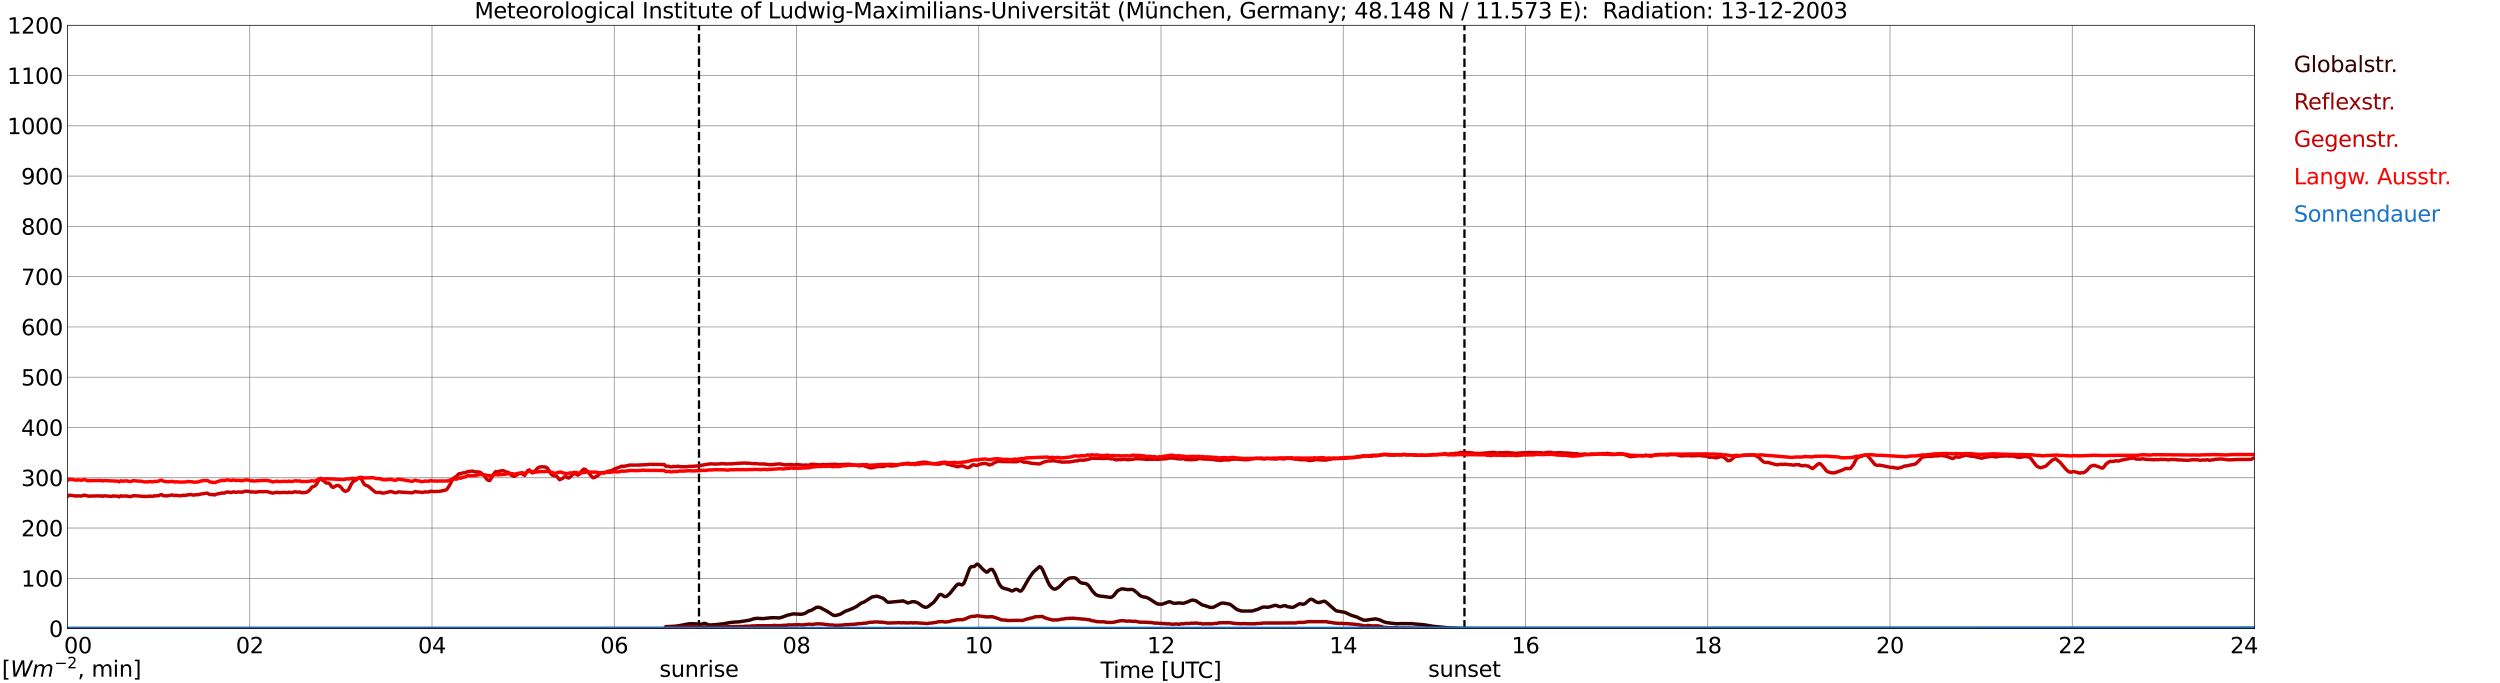 <?xml version="1.0" encoding="utf-8" standalone="no"?>
<!DOCTYPE svg PUBLIC "-//W3C//DTD SVG 1.1//EN"
  "http://www.w3.org/Graphics/SVG/1.1/DTD/svg11.dtd">
<svg xmlns:xlink="http://www.w3.org/1999/xlink" width="1085.4pt" height="296.64pt" viewBox="0 0 1085.4 296.64" xmlns="http://www.w3.org/2000/svg" version="1.1">
 <defs>
  <style type="text/css">*{stroke-linejoin: round; stroke-linecap: butt}</style>
 </defs>
 <g id="figure_1">
  <g id="patch_1">
   <path d="M 0 296.64 
L 1085.4 296.64 
L 1085.4 0 
L 0 0 
z
" style="fill: #ffffff"/>
  </g>
  <g id="axes_1">
   <g id="patch_2">
    <path d="M 29.306 272.909 
L 978.814 272.909 
L 978.814 10.976 
L 29.306 10.976 
z
" style="fill: #ffffff"/>
   </g>
   <g id="patch_3">
    <path d="M 978.814 272.909 
L 978.814 272.909 
L 978.814 10.976 
L 978.814 10.976 
z
" clip-path="url(#pf99059870b)" style="fill: #d3d3d3; opacity: 0.25; stroke: #d3d3d3; stroke-linejoin: miter"/>
   </g>
   <g id="matplotlib.axis_1">
    <g id="xtick_1">
     <g id="line2d_1">
      <path d="M 29.306 272.909 
L 29.306 10.976 
" clip-path="url(#pf99059870b)" style="fill: none; stroke: #808080; stroke-width: 0.3; stroke-linecap: square"/>
     </g>
     <g id="line2d_2"/>
     <g id="text_1">
      <!--    00 -->
      <g transform="translate(18.733 283.627) scale(0.095 -0.095)">
       <defs>
        <path id="DejaVuSans-20" transform="scale(0.016)"/>
        <path id="DejaVuSans-30" d="M 2034 4250 
Q 1547 4250 1301 3770 
Q 1056 3291 1056 2328 
Q 1056 1369 1301 889 
Q 1547 409 2034 409 
Q 2525 409 2770 889 
Q 3016 1369 3016 2328 
Q 3016 3291 2770 3770 
Q 2525 4250 2034 4250 
z
M 2034 4750 
Q 2819 4750 3233 4129 
Q 3647 3509 3647 2328 
Q 3647 1150 3233 529 
Q 2819 -91 2034 -91 
Q 1250 -91 836 529 
Q 422 1150 422 2328 
Q 422 3509 836 4129 
Q 1250 4750 2034 4750 
z
" transform="scale(0.016)"/>
       </defs>
       <use xlink:href="#DejaVuSans-20"/>
       <use xlink:href="#DejaVuSans-20" transform="translate(31.787 0)"/>
       <use xlink:href="#DejaVuSans-20" transform="translate(63.574 0)"/>
       <use xlink:href="#DejaVuSans-30" transform="translate(95.361 0)"/>
       <use xlink:href="#DejaVuSans-30" transform="translate(158.984 0)"/>
      </g>
     </g>
    </g>
    <g id="xtick_2">
     <g id="line2d_3">
      <path d="M 108.431 272.909 
L 108.431 10.976 
" clip-path="url(#pf99059870b)" style="fill: none; stroke: #808080; stroke-width: 0.3; stroke-linecap: square"/>
     </g>
     <g id="line2d_4"/>
     <g id="text_2">
      <!-- 02 -->
      <g transform="translate(102.387 283.627) scale(0.095 -0.095)">
       <defs>
        <path id="DejaVuSans-32" d="M 1228 531 
L 3431 531 
L 3431 0 
L 469 0 
L 469 531 
Q 828 903 1448 1529 
Q 2069 2156 2228 2338 
Q 2531 2678 2651 2914 
Q 2772 3150 2772 3378 
Q 2772 3750 2511 3984 
Q 2250 4219 1831 4219 
Q 1534 4219 1204 4116 
Q 875 4013 500 3803 
L 500 4441 
Q 881 4594 1212 4672 
Q 1544 4750 1819 4750 
Q 2544 4750 2975 4387 
Q 3406 4025 3406 3419 
Q 3406 3131 3298 2873 
Q 3191 2616 2906 2266 
Q 2828 2175 2409 1742 
Q 1991 1309 1228 531 
z
" transform="scale(0.016)"/>
       </defs>
       <use xlink:href="#DejaVuSans-30"/>
       <use xlink:href="#DejaVuSans-32" transform="translate(63.623 0)"/>
      </g>
     </g>
    </g>
    <g id="xtick_3">
     <g id="line2d_5">
      <path d="M 187.557 272.909 
L 187.557 10.976 
" clip-path="url(#pf99059870b)" style="fill: none; stroke: #808080; stroke-width: 0.3; stroke-linecap: square"/>
     </g>
     <g id="line2d_6"/>
     <g id="text_3">
      <!-- 04 -->
      <g transform="translate(181.513 283.627) scale(0.095 -0.095)">
       <defs>
        <path id="DejaVuSans-34" d="M 2419 4116 
L 825 1625 
L 2419 1625 
L 2419 4116 
z
M 2253 4666 
L 3047 4666 
L 3047 1625 
L 3713 1625 
L 3713 1100 
L 3047 1100 
L 3047 0 
L 2419 0 
L 2419 1100 
L 313 1100 
L 313 1709 
L 2253 4666 
z
" transform="scale(0.016)"/>
       </defs>
       <use xlink:href="#DejaVuSans-30"/>
       <use xlink:href="#DejaVuSans-34" transform="translate(63.623 0)"/>
      </g>
     </g>
    </g>
    <g id="xtick_4">
     <g id="line2d_7">
      <path d="M 266.683 272.909 
L 266.683 10.976 
" clip-path="url(#pf99059870b)" style="fill: none; stroke: #808080; stroke-width: 0.3; stroke-linecap: square"/>
     </g>
     <g id="line2d_8"/>
     <g id="text_4">
      <!-- 06 -->
      <g transform="translate(260.638 283.627) scale(0.095 -0.095)">
       <defs>
        <path id="DejaVuSans-36" d="M 2113 2584 
Q 1688 2584 1439 2293 
Q 1191 2003 1191 1497 
Q 1191 994 1439 701 
Q 1688 409 2113 409 
Q 2538 409 2786 701 
Q 3034 994 3034 1497 
Q 3034 2003 2786 2293 
Q 2538 2584 2113 2584 
z
M 3366 4563 
L 3366 3988 
Q 3128 4100 2886 4159 
Q 2644 4219 2406 4219 
Q 1781 4219 1451 3797 
Q 1122 3375 1075 2522 
Q 1259 2794 1537 2939 
Q 1816 3084 2150 3084 
Q 2853 3084 3261 2657 
Q 3669 2231 3669 1497 
Q 3669 778 3244 343 
Q 2819 -91 2113 -91 
Q 1303 -91 875 529 
Q 447 1150 447 2328 
Q 447 3434 972 4092 
Q 1497 4750 2381 4750 
Q 2619 4750 2861 4703 
Q 3103 4656 3366 4563 
z
" transform="scale(0.016)"/>
       </defs>
       <use xlink:href="#DejaVuSans-30"/>
       <use xlink:href="#DejaVuSans-36" transform="translate(63.623 0)"/>
      </g>
     </g>
    </g>
    <g id="xtick_5">
     <g id="line2d_9">
      <path d="M 345.808 272.909 
L 345.808 10.976 
" clip-path="url(#pf99059870b)" style="fill: none; stroke: #808080; stroke-width: 0.3; stroke-linecap: square"/>
     </g>
     <g id="line2d_10"/>
     <g id="text_5">
      <!-- 08 -->
      <g transform="translate(339.764 283.627) scale(0.095 -0.095)">
       <defs>
        <path id="DejaVuSans-38" d="M 2034 2216 
Q 1584 2216 1326 1975 
Q 1069 1734 1069 1313 
Q 1069 891 1326 650 
Q 1584 409 2034 409 
Q 2484 409 2743 651 
Q 3003 894 3003 1313 
Q 3003 1734 2745 1975 
Q 2488 2216 2034 2216 
z
M 1403 2484 
Q 997 2584 770 2862 
Q 544 3141 544 3541 
Q 544 4100 942 4425 
Q 1341 4750 2034 4750 
Q 2731 4750 3128 4425 
Q 3525 4100 3525 3541 
Q 3525 3141 3298 2862 
Q 3072 2584 2669 2484 
Q 3125 2378 3379 2068 
Q 3634 1759 3634 1313 
Q 3634 634 3220 271 
Q 2806 -91 2034 -91 
Q 1263 -91 848 271 
Q 434 634 434 1313 
Q 434 1759 690 2068 
Q 947 2378 1403 2484 
z
M 1172 3481 
Q 1172 3119 1398 2916 
Q 1625 2713 2034 2713 
Q 2441 2713 2670 2916 
Q 2900 3119 2900 3481 
Q 2900 3844 2670 4047 
Q 2441 4250 2034 4250 
Q 1625 4250 1398 4047 
Q 1172 3844 1172 3481 
z
" transform="scale(0.016)"/>
       </defs>
       <use xlink:href="#DejaVuSans-30"/>
       <use xlink:href="#DejaVuSans-38" transform="translate(63.623 0)"/>
      </g>
     </g>
    </g>
    <g id="xtick_6">
     <g id="line2d_11">
      <path d="M 424.934 272.909 
L 424.934 10.976 
" clip-path="url(#pf99059870b)" style="fill: none; stroke: #808080; stroke-width: 0.3; stroke-linecap: square"/>
     </g>
     <g id="line2d_12"/>
     <g id="text_6">
      <!-- 10 -->
      <g transform="translate(418.89 283.627) scale(0.095 -0.095)">
       <defs>
        <path id="DejaVuSans-31" d="M 794 531 
L 1825 531 
L 1825 4091 
L 703 3866 
L 703 4441 
L 1819 4666 
L 2450 4666 
L 2450 531 
L 3481 531 
L 3481 0 
L 794 0 
L 794 531 
z
" transform="scale(0.016)"/>
       </defs>
       <use xlink:href="#DejaVuSans-31"/>
       <use xlink:href="#DejaVuSans-30" transform="translate(63.623 0)"/>
      </g>
     </g>
    </g>
    <g id="xtick_7">
     <g id="line2d_13">
      <path d="M 504.06 272.909 
L 504.06 10.976 
" clip-path="url(#pf99059870b)" style="fill: none; stroke: #808080; stroke-width: 0.3; stroke-linecap: square"/>
     </g>
     <g id="line2d_14"/>
     <g id="text_7">
      <!-- 12 -->
      <g transform="translate(498.015 283.627) scale(0.095 -0.095)">
       <use xlink:href="#DejaVuSans-31"/>
       <use xlink:href="#DejaVuSans-32" transform="translate(63.623 0)"/>
      </g>
     </g>
    </g>
    <g id="xtick_8">
     <g id="line2d_15">
      <path d="M 583.185 272.909 
L 583.185 10.976 
" clip-path="url(#pf99059870b)" style="fill: none; stroke: #808080; stroke-width: 0.3; stroke-linecap: square"/>
     </g>
     <g id="line2d_16"/>
     <g id="text_8">
      <!-- 14 -->
      <g transform="translate(577.141 283.627) scale(0.095 -0.095)">
       <use xlink:href="#DejaVuSans-31"/>
       <use xlink:href="#DejaVuSans-34" transform="translate(63.623 0)"/>
      </g>
     </g>
    </g>
    <g id="xtick_9">
     <g id="line2d_17">
      <path d="M 662.311 272.909 
L 662.311 10.976 
" clip-path="url(#pf99059870b)" style="fill: none; stroke: #808080; stroke-width: 0.3; stroke-linecap: square"/>
     </g>
     <g id="line2d_18"/>
     <g id="text_9">
      <!-- 16 -->
      <g transform="translate(656.267 283.627) scale(0.095 -0.095)">
       <use xlink:href="#DejaVuSans-31"/>
       <use xlink:href="#DejaVuSans-36" transform="translate(63.623 0)"/>
      </g>
     </g>
    </g>
    <g id="xtick_10">
     <g id="line2d_19">
      <path d="M 741.437 272.909 
L 741.437 10.976 
" clip-path="url(#pf99059870b)" style="fill: none; stroke: #808080; stroke-width: 0.3; stroke-linecap: square"/>
     </g>
     <g id="line2d_20"/>
     <g id="text_10">
      <!-- 18 -->
      <g transform="translate(735.392 283.627) scale(0.095 -0.095)">
       <use xlink:href="#DejaVuSans-31"/>
       <use xlink:href="#DejaVuSans-38" transform="translate(63.623 0)"/>
      </g>
     </g>
    </g>
    <g id="xtick_11">
     <g id="line2d_21">
      <path d="M 820.562 272.909 
L 820.562 10.976 
" clip-path="url(#pf99059870b)" style="fill: none; stroke: #808080; stroke-width: 0.3; stroke-linecap: square"/>
     </g>
     <g id="line2d_22"/>
     <g id="text_11">
      <!-- 20 -->
      <g transform="translate(814.518 283.627) scale(0.095 -0.095)">
       <use xlink:href="#DejaVuSans-32"/>
       <use xlink:href="#DejaVuSans-30" transform="translate(63.623 0)"/>
      </g>
     </g>
    </g>
    <g id="xtick_12">
     <g id="line2d_23">
      <path d="M 899.688 272.909 
L 899.688 10.976 
" clip-path="url(#pf99059870b)" style="fill: none; stroke: #808080; stroke-width: 0.3; stroke-linecap: square"/>
     </g>
     <g id="line2d_24"/>
     <g id="text_12">
      <!-- 22 -->
      <g transform="translate(893.644 283.627) scale(0.095 -0.095)">
       <use xlink:href="#DejaVuSans-32"/>
       <use xlink:href="#DejaVuSans-32" transform="translate(63.623 0)"/>
      </g>
     </g>
    </g>
    <g id="xtick_13">
     <g id="line2d_25">
      <path d="M 978.814 272.909 
L 978.814 10.976 
" clip-path="url(#pf99059870b)" style="fill: none; stroke: #808080; stroke-width: 0.3; stroke-linecap: square"/>
     </g>
     <g id="line2d_26"/>
     <g id="text_13">
      <!-- 24    -->
      <g transform="translate(968.241 283.627) scale(0.095 -0.095)">
       <use xlink:href="#DejaVuSans-32"/>
       <use xlink:href="#DejaVuSans-34" transform="translate(63.623 0)"/>
       <use xlink:href="#DejaVuSans-20" transform="translate(127.246 0)"/>
       <use xlink:href="#DejaVuSans-20" transform="translate(159.033 0)"/>
       <use xlink:href="#DejaVuSans-20" transform="translate(190.82 0)"/>
      </g>
     </g>
    </g>
    <g id="text_14">
     <!-- Time [UTC] -->
     <g transform="translate(477.806 294.322) scale(0.095 -0.095)">
      <defs>
       <path id="DejaVuSans-54" d="M -19 4666 
L 3928 4666 
L 3928 4134 
L 2272 4134 
L 2272 0 
L 1638 0 
L 1638 4134 
L -19 4134 
L -19 4666 
z
" transform="scale(0.016)"/>
       <path id="DejaVuSans-69" d="M 603 3500 
L 1178 3500 
L 1178 0 
L 603 0 
L 603 3500 
z
M 603 4863 
L 1178 4863 
L 1178 4134 
L 603 4134 
L 603 4863 
z
" transform="scale(0.016)"/>
       <path id="DejaVuSans-6d" d="M 3328 2828 
Q 3544 3216 3844 3400 
Q 4144 3584 4550 3584 
Q 5097 3584 5394 3201 
Q 5691 2819 5691 2113 
L 5691 0 
L 5113 0 
L 5113 2094 
Q 5113 2597 4934 2840 
Q 4756 3084 4391 3084 
Q 3944 3084 3684 2787 
Q 3425 2491 3425 1978 
L 3425 0 
L 2847 0 
L 2847 2094 
Q 2847 2600 2669 2842 
Q 2491 3084 2119 3084 
Q 1678 3084 1418 2786 
Q 1159 2488 1159 1978 
L 1159 0 
L 581 0 
L 581 3500 
L 1159 3500 
L 1159 2956 
Q 1356 3278 1631 3431 
Q 1906 3584 2284 3584 
Q 2666 3584 2933 3390 
Q 3200 3197 3328 2828 
z
" transform="scale(0.016)"/>
       <path id="DejaVuSans-65" d="M 3597 1894 
L 3597 1613 
L 953 1613 
Q 991 1019 1311 708 
Q 1631 397 2203 397 
Q 2534 397 2845 478 
Q 3156 559 3463 722 
L 3463 178 
Q 3153 47 2828 -22 
Q 2503 -91 2169 -91 
Q 1331 -91 842 396 
Q 353 884 353 1716 
Q 353 2575 817 3079 
Q 1281 3584 2069 3584 
Q 2775 3584 3186 3129 
Q 3597 2675 3597 1894 
z
M 3022 2063 
Q 3016 2534 2758 2815 
Q 2500 3097 2075 3097 
Q 1594 3097 1305 2825 
Q 1016 2553 972 2059 
L 3022 2063 
z
" transform="scale(0.016)"/>
       <path id="DejaVuSans-5b" d="M 550 4863 
L 1875 4863 
L 1875 4416 
L 1125 4416 
L 1125 -397 
L 1875 -397 
L 1875 -844 
L 550 -844 
L 550 4863 
z
" transform="scale(0.016)"/>
       <path id="DejaVuSans-55" d="M 556 4666 
L 1191 4666 
L 1191 1831 
Q 1191 1081 1462 751 
Q 1734 422 2344 422 
Q 2950 422 3222 751 
Q 3494 1081 3494 1831 
L 3494 4666 
L 4128 4666 
L 4128 1753 
Q 4128 841 3676 375 
Q 3225 -91 2344 -91 
Q 1459 -91 1007 375 
Q 556 841 556 1753 
L 556 4666 
z
" transform="scale(0.016)"/>
       <path id="DejaVuSans-43" d="M 4122 4306 
L 4122 3641 
Q 3803 3938 3442 4084 
Q 3081 4231 2675 4231 
Q 1875 4231 1450 3742 
Q 1025 3253 1025 2328 
Q 1025 1406 1450 917 
Q 1875 428 2675 428 
Q 3081 428 3442 575 
Q 3803 722 4122 1019 
L 4122 359 
Q 3791 134 3420 21 
Q 3050 -91 2638 -91 
Q 1578 -91 968 557 
Q 359 1206 359 2328 
Q 359 3453 968 4101 
Q 1578 4750 2638 4750 
Q 3056 4750 3426 4639 
Q 3797 4528 4122 4306 
z
" transform="scale(0.016)"/>
       <path id="DejaVuSans-5d" d="M 1947 4863 
L 1947 -844 
L 622 -844 
L 622 -397 
L 1369 -397 
L 1369 4416 
L 622 4416 
L 622 4863 
L 1947 4863 
z
" transform="scale(0.016)"/>
      </defs>
      <use xlink:href="#DejaVuSans-54"/>
      <use xlink:href="#DejaVuSans-69" transform="translate(57.959 0)"/>
      <use xlink:href="#DejaVuSans-6d" transform="translate(85.742 0)"/>
      <use xlink:href="#DejaVuSans-65" transform="translate(183.154 0)"/>
      <use xlink:href="#DejaVuSans-20" transform="translate(244.678 0)"/>
      <use xlink:href="#DejaVuSans-5b" transform="translate(276.465 0)"/>
      <use xlink:href="#DejaVuSans-55" transform="translate(315.479 0)"/>
      <use xlink:href="#DejaVuSans-54" transform="translate(388.672 0)"/>
      <use xlink:href="#DejaVuSans-43" transform="translate(443.881 0)"/>
      <use xlink:href="#DejaVuSans-5d" transform="translate(513.705 0)"/>
     </g>
    </g>
   </g>
   <g id="matplotlib.axis_2">
    <g id="ytick_1">
     <g id="line2d_27">
      <path d="M 29.306 272.909 
L 978.814 272.909 
" clip-path="url(#pf99059870b)" style="fill: none; stroke: #808080; stroke-width: 0.3; stroke-linecap: square"/>
     </g>
     <g id="line2d_28"/>
     <g id="text_15">
      <!-- 0 -->
      <g transform="translate(21.261 276.518) scale(0.095 -0.095)">
       <use xlink:href="#DejaVuSans-30"/>
      </g>
     </g>
    </g>
    <g id="ytick_2">
     <g id="line2d_29">
      <path d="M 29.306 251.081 
L 978.814 251.081 
" clip-path="url(#pf99059870b)" style="fill: none; stroke: #808080; stroke-width: 0.3; stroke-linecap: square"/>
     </g>
     <g id="line2d_30"/>
     <g id="text_16">
      <!-- 100 -->
      <g transform="translate(9.173 254.69) scale(0.095 -0.095)">
       <use xlink:href="#DejaVuSans-31"/>
       <use xlink:href="#DejaVuSans-30" transform="translate(63.623 0)"/>
       <use xlink:href="#DejaVuSans-30" transform="translate(127.246 0)"/>
      </g>
     </g>
    </g>
    <g id="ytick_3">
     <g id="line2d_31">
      <path d="M 29.306 229.253 
L 978.814 229.253 
" clip-path="url(#pf99059870b)" style="fill: none; stroke: #808080; stroke-width: 0.3; stroke-linecap: square"/>
     </g>
     <g id="line2d_32"/>
     <g id="text_17">
      <!-- 200 -->
      <g transform="translate(9.173 232.863) scale(0.095 -0.095)">
       <use xlink:href="#DejaVuSans-32"/>
       <use xlink:href="#DejaVuSans-30" transform="translate(63.623 0)"/>
       <use xlink:href="#DejaVuSans-30" transform="translate(127.246 0)"/>
      </g>
     </g>
    </g>
    <g id="ytick_4">
     <g id="line2d_33">
      <path d="M 29.306 207.426 
L 978.814 207.426 
" clip-path="url(#pf99059870b)" style="fill: none; stroke: #808080; stroke-width: 0.3; stroke-linecap: square"/>
     </g>
     <g id="line2d_34"/>
     <g id="text_18">
      <!-- 300 -->
      <g transform="translate(9.173 211.035) scale(0.095 -0.095)">
       <defs>
        <path id="DejaVuSans-33" d="M 2597 2516 
Q 3050 2419 3304 2112 
Q 3559 1806 3559 1356 
Q 3559 666 3084 287 
Q 2609 -91 1734 -91 
Q 1441 -91 1130 -33 
Q 819 25 488 141 
L 488 750 
Q 750 597 1062 519 
Q 1375 441 1716 441 
Q 2309 441 2620 675 
Q 2931 909 2931 1356 
Q 2931 1769 2642 2001 
Q 2353 2234 1838 2234 
L 1294 2234 
L 1294 2753 
L 1863 2753 
Q 2328 2753 2575 2939 
Q 2822 3125 2822 3475 
Q 2822 3834 2567 4026 
Q 2313 4219 1838 4219 
Q 1578 4219 1281 4162 
Q 984 4106 628 3988 
L 628 4550 
Q 988 4650 1302 4700 
Q 1616 4750 1894 4750 
Q 2613 4750 3031 4423 
Q 3450 4097 3450 3541 
Q 3450 3153 3228 2886 
Q 3006 2619 2597 2516 
z
" transform="scale(0.016)"/>
       </defs>
       <use xlink:href="#DejaVuSans-33"/>
       <use xlink:href="#DejaVuSans-30" transform="translate(63.623 0)"/>
       <use xlink:href="#DejaVuSans-30" transform="translate(127.246 0)"/>
      </g>
     </g>
    </g>
    <g id="ytick_5">
     <g id="line2d_35">
      <path d="M 29.306 185.598 
L 978.814 185.598 
" clip-path="url(#pf99059870b)" style="fill: none; stroke: #808080; stroke-width: 0.3; stroke-linecap: square"/>
     </g>
     <g id="line2d_36"/>
     <g id="text_19">
      <!-- 400 -->
      <g transform="translate(9.173 189.207) scale(0.095 -0.095)">
       <use xlink:href="#DejaVuSans-34"/>
       <use xlink:href="#DejaVuSans-30" transform="translate(63.623 0)"/>
       <use xlink:href="#DejaVuSans-30" transform="translate(127.246 0)"/>
      </g>
     </g>
    </g>
    <g id="ytick_6">
     <g id="line2d_37">
      <path d="M 29.306 163.77 
L 978.814 163.77 
" clip-path="url(#pf99059870b)" style="fill: none; stroke: #808080; stroke-width: 0.3; stroke-linecap: square"/>
     </g>
     <g id="line2d_38"/>
     <g id="text_20">
      <!-- 500 -->
      <g transform="translate(9.173 167.379) scale(0.095 -0.095)">
       <defs>
        <path id="DejaVuSans-35" d="M 691 4666 
L 3169 4666 
L 3169 4134 
L 1269 4134 
L 1269 2991 
Q 1406 3038 1543 3061 
Q 1681 3084 1819 3084 
Q 2600 3084 3056 2656 
Q 3513 2228 3513 1497 
Q 3513 744 3044 326 
Q 2575 -91 1722 -91 
Q 1428 -91 1123 -41 
Q 819 9 494 109 
L 494 744 
Q 775 591 1075 516 
Q 1375 441 1709 441 
Q 2250 441 2565 725 
Q 2881 1009 2881 1497 
Q 2881 1984 2565 2268 
Q 2250 2553 1709 2553 
Q 1456 2553 1204 2497 
Q 953 2441 691 2322 
L 691 4666 
z
" transform="scale(0.016)"/>
       </defs>
       <use xlink:href="#DejaVuSans-35"/>
       <use xlink:href="#DejaVuSans-30" transform="translate(63.623 0)"/>
       <use xlink:href="#DejaVuSans-30" transform="translate(127.246 0)"/>
      </g>
     </g>
    </g>
    <g id="ytick_7">
     <g id="line2d_39">
      <path d="M 29.306 141.942 
L 978.814 141.942 
" clip-path="url(#pf99059870b)" style="fill: none; stroke: #808080; stroke-width: 0.3; stroke-linecap: square"/>
     </g>
     <g id="line2d_40"/>
     <g id="text_21">
      <!-- 600 -->
      <g transform="translate(9.173 145.551) scale(0.095 -0.095)">
       <use xlink:href="#DejaVuSans-36"/>
       <use xlink:href="#DejaVuSans-30" transform="translate(63.623 0)"/>
       <use xlink:href="#DejaVuSans-30" transform="translate(127.246 0)"/>
      </g>
     </g>
    </g>
    <g id="ytick_8">
     <g id="line2d_41">
      <path d="M 29.306 120.114 
L 978.814 120.114 
" clip-path="url(#pf99059870b)" style="fill: none; stroke: #808080; stroke-width: 0.3; stroke-linecap: square"/>
     </g>
     <g id="line2d_42"/>
     <g id="text_22">
      <!-- 700 -->
      <g transform="translate(9.173 123.724) scale(0.095 -0.095)">
       <defs>
        <path id="DejaVuSans-37" d="M 525 4666 
L 3525 4666 
L 3525 4397 
L 1831 0 
L 1172 0 
L 2766 4134 
L 525 4134 
L 525 4666 
z
" transform="scale(0.016)"/>
       </defs>
       <use xlink:href="#DejaVuSans-37"/>
       <use xlink:href="#DejaVuSans-30" transform="translate(63.623 0)"/>
       <use xlink:href="#DejaVuSans-30" transform="translate(127.246 0)"/>
      </g>
     </g>
    </g>
    <g id="ytick_9">
     <g id="line2d_43">
      <path d="M 29.306 98.287 
L 978.814 98.287 
" clip-path="url(#pf99059870b)" style="fill: none; stroke: #808080; stroke-width: 0.3; stroke-linecap: square"/>
     </g>
     <g id="line2d_44"/>
     <g id="text_23">
      <!-- 800 -->
      <g transform="translate(9.173 101.896) scale(0.095 -0.095)">
       <use xlink:href="#DejaVuSans-38"/>
       <use xlink:href="#DejaVuSans-30" transform="translate(63.623 0)"/>
       <use xlink:href="#DejaVuSans-30" transform="translate(127.246 0)"/>
      </g>
     </g>
    </g>
    <g id="ytick_10">
     <g id="line2d_45">
      <path d="M 29.306 76.459 
L 978.814 76.459 
" clip-path="url(#pf99059870b)" style="fill: none; stroke: #808080; stroke-width: 0.3; stroke-linecap: square"/>
     </g>
     <g id="line2d_46"/>
     <g id="text_24">
      <!-- 900 -->
      <g transform="translate(9.173 80.068) scale(0.095 -0.095)">
       <defs>
        <path id="DejaVuSans-39" d="M 703 97 
L 703 672 
Q 941 559 1184 500 
Q 1428 441 1663 441 
Q 2288 441 2617 861 
Q 2947 1281 2994 2138 
Q 2813 1869 2534 1725 
Q 2256 1581 1919 1581 
Q 1219 1581 811 2004 
Q 403 2428 403 3163 
Q 403 3881 828 4315 
Q 1253 4750 1959 4750 
Q 2769 4750 3195 4129 
Q 3622 3509 3622 2328 
Q 3622 1225 3098 567 
Q 2575 -91 1691 -91 
Q 1453 -91 1209 -44 
Q 966 3 703 97 
z
M 1959 2075 
Q 2384 2075 2632 2365 
Q 2881 2656 2881 3163 
Q 2881 3666 2632 3958 
Q 2384 4250 1959 4250 
Q 1534 4250 1286 3958 
Q 1038 3666 1038 3163 
Q 1038 2656 1286 2365 
Q 1534 2075 1959 2075 
z
" transform="scale(0.016)"/>
       </defs>
       <use xlink:href="#DejaVuSans-39"/>
       <use xlink:href="#DejaVuSans-30" transform="translate(63.623 0)"/>
       <use xlink:href="#DejaVuSans-30" transform="translate(127.246 0)"/>
      </g>
     </g>
    </g>
    <g id="ytick_11">
     <g id="line2d_47">
      <path d="M 29.306 54.631 
L 978.814 54.631 
" clip-path="url(#pf99059870b)" style="fill: none; stroke: #808080; stroke-width: 0.3; stroke-linecap: square"/>
     </g>
     <g id="line2d_48"/>
     <g id="text_25">
      <!-- 1000 -->
      <g transform="translate(3.128 58.24) scale(0.095 -0.095)">
       <use xlink:href="#DejaVuSans-31"/>
       <use xlink:href="#DejaVuSans-30" transform="translate(63.623 0)"/>
       <use xlink:href="#DejaVuSans-30" transform="translate(127.246 0)"/>
       <use xlink:href="#DejaVuSans-30" transform="translate(190.869 0)"/>
      </g>
     </g>
    </g>
    <g id="ytick_12">
     <g id="line2d_49">
      <path d="M 29.306 32.803 
L 978.814 32.803 
" clip-path="url(#pf99059870b)" style="fill: none; stroke: #808080; stroke-width: 0.3; stroke-linecap: square"/>
     </g>
     <g id="line2d_50"/>
     <g id="text_26">
      <!-- 1100 -->
      <g transform="translate(3.128 36.413) scale(0.095 -0.095)">
       <use xlink:href="#DejaVuSans-31"/>
       <use xlink:href="#DejaVuSans-31" transform="translate(63.623 0)"/>
       <use xlink:href="#DejaVuSans-30" transform="translate(127.246 0)"/>
       <use xlink:href="#DejaVuSans-30" transform="translate(190.869 0)"/>
      </g>
     </g>
    </g>
    <g id="ytick_13">
     <g id="line2d_51">
      <path d="M 29.306 10.976 
L 978.814 10.976 
" clip-path="url(#pf99059870b)" style="fill: none; stroke: #808080; stroke-width: 0.3; stroke-linecap: square"/>
     </g>
     <g id="line2d_52"/>
     <g id="text_27">
      <!-- 1200 -->
      <g transform="translate(3.128 14.585) scale(0.095 -0.095)">
       <use xlink:href="#DejaVuSans-31"/>
       <use xlink:href="#DejaVuSans-32" transform="translate(63.623 0)"/>
       <use xlink:href="#DejaVuSans-30" transform="translate(127.246 0)"/>
       <use xlink:href="#DejaVuSans-30" transform="translate(190.869 0)"/>
      </g>
     </g>
    </g>
   </g>
   <g id="line2d_53">
    <path d="M 303.476 272.909 
L 303.476 10.976 
" clip-path="url(#pf99059870b)" style="fill: none; stroke-dasharray: 3.7,1.6; stroke-dashoffset: 0; stroke: #000000"/>
   </g>
   <g id="line2d_54">
    <path d="M 635.804 272.909 
L 635.804 10.976 
" clip-path="url(#pf99059870b)" style="fill: none; stroke-dasharray: 3.7,1.6; stroke-dashoffset: 0; stroke: #000000"/>
   </g>
   <g id="line2d_55">
    <path d="M 29.306 272.909 
L 288.442 272.909 
L 289.102 272.055 
L 291.739 271.964 
L 293.058 271.872 
L 294.377 271.737 
L 298.992 270.866 
L 300.311 270.774 
L 302.289 270.866 
L 304.267 271.049 
L 304.927 270.912 
L 305.586 270.637 
L 306.246 270.728 
L 307.564 271.278 
L 308.883 271.324 
L 312.18 271.049 
L 312.839 270.912 
L 313.499 270.912 
L 316.796 270.318 
L 318.774 270.089 
L 320.752 269.997 
L 325.368 269.266 
L 327.346 268.624 
L 328.665 268.441 
L 331.302 268.578 
L 333.28 268.349 
L 335.258 268.166 
L 337.896 268.257 
L 338.555 268.257 
L 339.874 267.847 
L 341.852 267.114 
L 343.83 266.657 
L 344.49 266.52 
L 347.787 266.703 
L 349.105 266.428 
L 349.765 266.153 
L 351.083 265.284 
L 351.743 265.147 
L 352.402 264.872 
L 354.38 263.728 
L 355.04 263.636 
L 355.699 263.682 
L 356.359 263.911 
L 357.677 264.643 
L 358.996 265.33 
L 361.634 267.022 
L 362.293 267.205 
L 362.952 267.205 
L 364.271 266.839 
L 364.93 266.611 
L 366.909 265.422 
L 368.887 264.688 
L 370.206 264.141 
L 371.524 263.499 
L 372.184 263.086 
L 373.502 262.126 
L 374.162 261.713 
L 374.821 261.532 
L 376.14 260.753 
L 378.118 259.472 
L 378.777 259.151 
L 380.756 258.832 
L 382.074 259.242 
L 383.393 259.747 
L 384.053 260.251 
L 384.712 260.936 
L 385.371 261.44 
L 386.031 261.486 
L 388.009 261.303 
L 391.306 260.982 
L 391.965 260.845 
L 393.284 261.395 
L 393.943 261.759 
L 394.603 261.713 
L 395.921 261.257 
L 397.24 261.257 
L 398.559 261.805 
L 399.878 262.722 
L 400.537 263.178 
L 401.196 263.499 
L 401.856 263.682 
L 402.515 263.545 
L 403.175 263.178 
L 405.153 261.668 
L 405.812 260.982 
L 407.79 258.236 
L 408.45 258.053 
L 409.109 258.328 
L 409.768 258.878 
L 410.428 259.059 
L 411.087 258.786 
L 412.406 257.642 
L 415.043 254.346 
L 415.703 253.707 
L 416.362 253.524 
L 417.022 253.799 
L 417.681 253.934 
L 418.34 253.478 
L 419 252.105 
L 420.978 246.796 
L 421.637 246.019 
L 422.956 245.973 
L 423.615 245.332 
L 424.275 244.919 
L 424.934 245.286 
L 426.912 247.346 
L 428.231 248.398 
L 428.89 248.261 
L 429.55 247.482 
L 430.209 247.209 
L 430.869 247.255 
L 431.528 248.261 
L 432.187 249.588 
L 433.506 252.928 
L 434.165 254.071 
L 434.825 254.897 
L 435.484 255.307 
L 438.122 256.04 
L 438.781 256.407 
L 439.44 256.588 
L 440.1 256.315 
L 440.759 255.903 
L 441.419 255.857 
L 442.078 256.178 
L 442.737 256.634 
L 443.397 256.542 
L 444.056 255.719 
L 446.694 251.144 
L 448.012 249.221 
L 448.672 248.353 
L 451.309 246.019 
L 451.969 246.292 
L 452.628 247.3 
L 453.947 250.319 
L 455.266 253.294 
L 455.925 254.346 
L 456.584 255.08 
L 457.244 255.628 
L 457.903 255.811 
L 458.563 255.628 
L 459.881 254.759 
L 462.519 252.059 
L 463.838 251.236 
L 464.497 250.961 
L 465.816 250.823 
L 466.475 250.823 
L 467.134 251.099 
L 467.794 251.646 
L 468.453 252.38 
L 469.113 252.928 
L 469.772 253.157 
L 471.091 253.294 
L 471.75 253.524 
L 472.409 254.026 
L 473.069 254.805 
L 474.388 256.726 
L 475.706 258.145 
L 477.025 258.695 
L 482.3 259.38 
L 482.96 259.059 
L 483.619 258.465 
L 484.938 256.772 
L 485.597 256.269 
L 486.916 255.674 
L 487.575 255.674 
L 489.553 255.994 
L 491.532 255.903 
L 492.191 256.178 
L 493.51 257.23 
L 494.828 258.465 
L 495.488 258.878 
L 496.147 259.105 
L 497.466 259.288 
L 498.785 259.838 
L 502.082 261.988 
L 502.741 262.263 
L 504.06 262.309 
L 504.719 262.263 
L 507.357 261.303 
L 508.016 261.257 
L 509.335 261.851 
L 509.994 261.943 
L 511.972 261.759 
L 513.291 261.897 
L 513.95 261.897 
L 515.269 261.44 
L 516.588 260.89 
L 517.247 260.615 
L 517.907 260.524 
L 519.226 260.845 
L 521.863 262.584 
L 523.841 263.178 
L 525.16 263.636 
L 525.819 263.728 
L 526.479 263.682 
L 527.138 263.499 
L 529.776 262.08 
L 530.435 261.851 
L 531.094 261.805 
L 533.732 262.263 
L 534.391 262.584 
L 537.029 264.643 
L 539.007 265.284 
L 543.623 265.284 
L 546.26 264.459 
L 548.238 263.591 
L 549.557 263.545 
L 550.216 263.682 
L 551.535 263.407 
L 553.513 262.813 
L 554.173 262.903 
L 555.491 263.361 
L 556.151 263.361 
L 557.47 262.949 
L 558.129 262.995 
L 558.788 263.315 
L 559.448 263.499 
L 560.107 263.545 
L 560.766 263.728 
L 561.426 263.636 
L 562.085 263.361 
L 564.063 262.172 
L 564.723 262.172 
L 565.382 262.309 
L 566.042 262.309 
L 566.701 261.988 
L 568.679 260.295 
L 569.338 260.159 
L 569.998 260.386 
L 571.317 261.303 
L 571.976 261.532 
L 572.635 261.622 
L 573.954 261.257 
L 574.613 261.028 
L 575.273 261.12 
L 575.932 261.576 
L 579.889 265.055 
L 580.548 265.284 
L 583.845 265.832 
L 585.823 266.747 
L 586.482 267.068 
L 589.12 267.893 
L 590.439 268.578 
L 591.098 268.807 
L 591.757 269.174 
L 593.076 269.266 
L 595.054 268.945 
L 596.373 268.807 
L 597.032 268.67 
L 598.351 268.945 
L 599.011 269.128 
L 600.989 270.043 
L 602.307 270.364 
L 606.264 270.82 
L 608.242 270.728 
L 610.22 270.774 
L 610.879 270.728 
L 611.539 270.82 
L 612.198 270.728 
L 618.133 271.232 
L 620.111 271.553 
L 620.77 271.737 
L 621.429 271.737 
L 622.089 271.918 
L 626.045 272.285 
L 628.683 272.56 
L 635.276 272.909 
L 978.154 272.909 
L 978.154 272.909 
" clip-path="url(#pf99059870b)" style="fill: none; stroke: #330000; stroke-width: 1.5; stroke-linecap: square"/>
   </g>
   <g id="line2d_56">
    <path d="M 29.306 272.909 
L 288.442 272.909 
L 289.102 272.311 
L 291.08 272.265 
L 293.058 272.311 
L 294.377 272.265 
L 295.036 272.311 
L 297.014 272.125 
L 297.674 272.171 
L 299.652 271.985 
L 301.63 272.031 
L 302.289 272.171 
L 306.905 272.219 
L 307.564 272.311 
L 309.543 272.265 
L 310.861 272.265 
L 312.839 272.171 
L 313.499 272.219 
L 314.158 272.125 
L 314.818 272.171 
L 316.136 272.031 
L 317.455 272.125 
L 320.093 272.031 
L 320.752 272.079 
L 321.411 271.985 
L 322.071 272.079 
L 323.39 271.892 
L 326.027 271.846 
L 326.686 271.706 
L 327.346 271.8 
L 328.665 271.66 
L 335.258 271.66 
L 335.918 271.521 
L 337.236 271.612 
L 338.555 271.612 
L 339.874 271.521 
L 341.852 271.427 
L 342.512 271.241 
L 343.171 271.381 
L 343.83 271.287 
L 344.49 271.335 
L 345.149 271.195 
L 345.808 271.335 
L 346.468 271.195 
L 348.446 271.335 
L 351.083 271.008 
L 351.743 271.008 
L 352.402 271.147 
L 354.38 270.868 
L 355.699 270.868 
L 357.018 270.916 
L 360.315 271.335 
L 361.634 271.335 
L 362.293 271.521 
L 364.93 271.427 
L 366.249 271.335 
L 366.909 271.195 
L 368.227 271.241 
L 368.887 271.101 
L 370.865 271.056 
L 371.524 270.916 
L 372.184 270.916 
L 372.843 270.728 
L 373.502 270.776 
L 375.481 270.543 
L 376.14 270.543 
L 377.459 270.169 
L 378.777 270.169 
L 379.437 270.032 
L 381.415 270.032 
L 382.074 270.169 
L 382.734 270.078 
L 383.393 270.217 
L 384.053 270.217 
L 385.371 270.497 
L 388.668 270.403 
L 390.646 270.309 
L 391.306 270.449 
L 391.965 270.357 
L 393.943 270.449 
L 395.921 270.357 
L 396.581 270.497 
L 397.24 270.357 
L 398.559 270.449 
L 402.515 270.728 
L 403.834 270.497 
L 404.493 270.497 
L 405.812 270.263 
L 406.471 270.217 
L 407.131 269.984 
L 408.45 269.892 
L 409.109 269.844 
L 410.428 270.078 
L 412.406 269.798 
L 413.065 269.565 
L 415.043 269.194 
L 415.703 269.054 
L 416.362 269.1 
L 417.022 269.006 
L 417.681 269.1 
L 419 268.729 
L 420.978 267.843 
L 422.297 267.563 
L 422.956 267.611 
L 424.275 267.332 
L 428.231 267.843 
L 430.869 267.751 
L 432.847 268.356 
L 434.825 269.146 
L 436.803 269.24 
L 437.462 269.425 
L 440.759 269.333 
L 442.078 269.333 
L 444.056 269.379 
L 446.034 268.681 
L 446.694 268.635 
L 447.353 268.31 
L 448.012 268.31 
L 449.331 267.797 
L 452.628 267.657 
L 453.287 268.076 
L 455.266 268.729 
L 457.244 269.24 
L 457.903 269.1 
L 458.563 269.194 
L 459.881 269.054 
L 460.541 268.82 
L 461.859 268.729 
L 462.519 268.541 
L 465.816 268.401 
L 471.75 268.914 
L 472.409 269.1 
L 473.069 269.054 
L 473.728 269.425 
L 475.047 269.613 
L 476.366 269.938 
L 477.025 269.892 
L 477.685 269.984 
L 479.003 269.938 
L 480.981 270.263 
L 481.641 270.169 
L 482.3 270.263 
L 483.619 270.124 
L 485.597 269.659 
L 486.916 269.473 
L 487.575 269.473 
L 488.894 269.659 
L 489.553 269.704 
L 490.213 269.613 
L 492.191 269.798 
L 492.85 269.704 
L 494.828 270.124 
L 498.125 270.169 
L 498.785 270.309 
L 499.444 270.217 
L 501.422 270.543 
L 502.741 270.543 
L 503.4 270.682 
L 504.06 270.589 
L 504.719 270.728 
L 506.038 270.776 
L 506.697 270.868 
L 507.357 270.822 
L 509.335 271.056 
L 510.654 270.868 
L 511.972 271.056 
L 512.632 270.822 
L 513.95 270.822 
L 514.61 270.682 
L 516.588 270.682 
L 517.247 270.543 
L 518.566 270.589 
L 519.226 270.497 
L 519.885 270.543 
L 520.544 270.728 
L 521.204 270.637 
L 521.863 270.868 
L 523.841 270.822 
L 526.479 270.822 
L 527.138 270.682 
L 528.457 270.637 
L 529.116 270.403 
L 530.435 270.403 
L 531.094 270.309 
L 532.413 270.403 
L 533.073 270.263 
L 533.732 270.403 
L 534.391 270.403 
L 535.71 270.637 
L 539.007 270.822 
L 539.666 270.728 
L 542.304 270.822 
L 544.941 270.822 
L 545.601 270.682 
L 546.26 270.728 
L 546.919 270.637 
L 547.579 270.682 
L 548.238 270.497 
L 562.745 270.449 
L 563.404 270.217 
L 566.042 270.217 
L 568.02 269.892 
L 575.932 269.892 
L 576.592 270.124 
L 577.91 270.217 
L 579.229 270.497 
L 581.867 270.682 
L 582.526 270.589 
L 583.185 270.776 
L 584.504 270.728 
L 588.46 271.056 
L 589.12 271.195 
L 589.779 271.195 
L 590.439 271.381 
L 591.098 271.427 
L 591.757 271.66 
L 593.076 271.752 
L 593.736 271.521 
L 595.714 271.752 
L 598.351 271.706 
L 599.011 271.94 
L 599.67 271.985 
L 600.989 272.45 
L 601.648 272.359 
L 602.307 272.544 
L 606.923 272.544 
L 607.582 272.684 
L 608.242 272.59 
L 610.22 272.638 
L 620.111 272.73 
L 620.77 272.824 
L 621.429 272.73 
L 623.408 272.8 
L 645.167 272.909 
L 978.154 272.909 
L 978.154 272.909 
" clip-path="url(#pf99059870b)" style="fill: none; stroke: #990000; stroke-width: 1.5; stroke-linecap: square"/>
   </g>
   <g id="line2d_57">
    <path d="M 29.306 215.532 
L 29.965 214.974 
L 33.262 215.375 
L 33.921 215.264 
L 35.24 215.395 
L 36.559 214.963 
L 38.537 215.423 
L 39.856 215.351 
L 41.175 215.353 
L 42.493 215.277 
L 43.153 215.345 
L 43.812 215.292 
L 44.472 215.521 
L 45.131 215.251 
L 48.428 215.508 
L 49.087 215.334 
L 51.065 215.419 
L 51.725 215.716 
L 52.384 215.244 
L 53.043 215.408 
L 55.022 215.338 
L 55.681 215.578 
L 56.34 215.524 
L 57 215.596 
L 57.659 215.249 
L 58.319 215.22 
L 59.637 215.299 
L 62.934 215.565 
L 63.594 215.497 
L 64.253 215.556 
L 64.912 215.371 
L 66.231 215.539 
L 66.89 215.233 
L 67.55 215.318 
L 68.209 215.192 
L 68.869 215.198 
L 69.528 214.873 
L 70.187 214.744 
L 70.847 215.216 
L 71.506 215.209 
L 72.166 215.332 
L 74.803 214.897 
L 75.462 215.115 
L 76.781 215.037 
L 77.441 215.222 
L 78.759 215.198 
L 79.419 215.046 
L 80.737 215.057 
L 81.397 214.836 
L 82.056 214.832 
L 82.716 214.677 
L 84.034 214.967 
L 85.353 214.753 
L 86.013 214.79 
L 87.331 214.472 
L 89.969 214.085 
L 90.628 214.5 
L 91.288 214.744 
L 91.947 214.709 
L 93.266 214.884 
L 93.925 214.539 
L 96.563 214.011 
L 97.222 214.14 
L 98.541 213.57 
L 100.519 213.856 
L 101.178 213.55 
L 101.838 213.596 
L 102.497 213.812 
L 103.156 213.579 
L 105.135 213.686 
L 106.453 213.262 
L 107.772 213.297 
L 109.091 213.631 
L 109.75 213.546 
L 110.41 213.666 
L 111.069 213.666 
L 112.388 213.498 
L 113.047 213.393 
L 113.707 213.5 
L 115.685 213.376 
L 118.322 214.081 
L 120.3 213.714 
L 120.96 213.891 
L 123.597 213.78 
L 124.916 213.876 
L 125.575 213.662 
L 126.235 213.858 
L 126.894 213.828 
L 128.213 213.483 
L 128.872 213.64 
L 129.532 213.677 
L 130.191 213.574 
L 130.85 213.928 
L 131.51 213.847 
L 132.169 213.882 
L 132.829 213.769 
L 133.488 213.535 
L 134.147 213.033 
L 134.807 212.354 
L 135.466 211.411 
L 136.125 211.248 
L 136.785 210.933 
L 137.444 210.191 
L 138.763 207.836 
L 139.422 207.672 
L 140.082 208.582 
L 140.741 208.875 
L 141.4 209.589 
L 142.06 209.737 
L 142.719 209.717 
L 143.379 210.357 
L 144.038 211.335 
L 144.697 211.63 
L 146.016 210.844 
L 146.676 210.756 
L 147.335 210.988 
L 147.994 211.503 
L 148.654 212.363 
L 149.313 213.029 
L 149.972 213.321 
L 150.632 213.094 
L 151.291 212.664 
L 152.61 210.014 
L 153.269 209.008 
L 153.929 208.785 
L 155.247 207.919 
L 155.907 207.314 
L 156.566 207.279 
L 157.885 209.894 
L 158.544 210.612 
L 159.863 211.069 
L 162.501 213.304 
L 163.16 213.79 
L 164.479 213.801 
L 165.138 213.78 
L 165.798 214.09 
L 167.116 213.989 
L 169.754 213.369 
L 171.073 213.817 
L 171.732 213.939 
L 172.391 213.81 
L 173.051 213.553 
L 174.37 213.677 
L 175.688 213.762 
L 177.007 213.825 
L 178.985 213.98 
L 180.304 213.387 
L 180.963 213.607 
L 181.623 213.581 
L 183.601 213.812 
L 184.26 213.566 
L 186.238 213.585 
L 186.898 213.251 
L 188.217 213.417 
L 190.854 213.315 
L 193.492 212.786 
L 194.151 212.319 
L 195.47 210.169 
L 196.129 208.755 
L 196.788 207.755 
L 197.448 207.188 
L 198.107 206.908 
L 198.767 206.131 
L 199.426 205.605 
L 200.085 205.723 
L 200.745 205.345 
L 202.063 205.234 
L 202.723 204.852 
L 203.382 204.699 
L 204.042 204.708 
L 204.701 204.536 
L 205.36 204.579 
L 206.679 204.963 
L 207.339 204.835 
L 208.657 205.166 
L 209.317 205.784 
L 209.976 206.184 
L 211.295 207.984 
L 211.954 208.508 
L 212.614 208.639 
L 214.592 205.426 
L 215.251 204.719 
L 215.91 204.861 
L 217.229 204.47 
L 218.548 204.337 
L 219.867 204.952 
L 220.526 205.046 
L 221.186 205.398 
L 221.845 206.146 
L 222.504 206.572 
L 223.164 206.827 
L 223.823 206.576 
L 225.142 205.681 
L 226.461 205.487 
L 227.12 206.013 
L 227.779 206.378 
L 229.098 204.337 
L 229.757 204.007 
L 230.417 204.837 
L 231.076 205.319 
L 231.736 205.123 
L 233.054 203.636 
L 233.714 202.973 
L 235.033 202.608 
L 237.011 202.807 
L 237.67 203.252 
L 238.329 204.217 
L 238.989 205.42 
L 239.648 206.175 
L 240.308 206.502 
L 241.626 206.727 
L 242.945 208.283 
L 244.264 207.677 
L 244.923 207.122 
L 245.583 206.937 
L 246.242 207.312 
L 246.901 207.546 
L 247.561 207.096 
L 248.88 205.697 
L 250.198 205.815 
L 250.858 206.293 
L 251.517 205.948 
L 252.176 204.963 
L 252.836 204.188 
L 253.495 203.643 
L 254.155 203.833 
L 255.473 205.031 
L 256.792 206.795 
L 257.451 207.417 
L 258.111 207.334 
L 258.77 206.878 
L 259.43 206.631 
L 260.748 205.315 
L 262.726 205.072 
L 264.045 204.573 
L 264.705 204.527 
L 266.023 204.079 
L 266.683 203.634 
L 269.32 202.691 
L 269.98 202.355 
L 270.639 202.486 
L 272.617 202.139 
L 273.277 201.918 
L 276.573 201.931 
L 279.87 201.781 
L 281.189 201.726 
L 281.849 201.587 
L 287.124 201.678 
L 288.442 201.718 
L 289.102 202.449 
L 289.761 202.388 
L 290.42 202.444 
L 291.08 202.676 
L 291.739 202.698 
L 292.399 202.468 
L 293.058 202.632 
L 294.377 202.418 
L 295.696 202.63 
L 298.333 202.626 
L 298.992 202.462 
L 300.311 202.497 
L 302.949 202.272 
L 308.224 201.381 
L 310.861 201.495 
L 314.158 201.27 
L 314.818 201.434 
L 318.114 201.344 
L 319.433 201.216 
L 323.39 201.026 
L 324.049 201.128 
L 324.708 201.071 
L 326.027 201.205 
L 327.346 201.292 
L 328.665 201.298 
L 329.324 201.432 
L 331.961 201.46 
L 333.94 201.746 
L 334.599 201.67 
L 335.258 201.748 
L 336.577 201.536 
L 337.896 201.471 
L 338.555 201.397 
L 340.533 201.809 
L 343.83 201.676 
L 344.49 201.914 
L 345.808 201.648 
L 349.105 202.001 
L 349.765 201.853 
L 351.083 202.038 
L 351.743 201.713 
L 352.402 201.521 
L 353.062 201.626 
L 353.721 201.617 
L 354.38 201.726 
L 355.04 201.718 
L 355.699 201.833 
L 356.359 201.822 
L 357.018 201.624 
L 358.337 201.774 
L 360.974 201.58 
L 361.634 201.628 
L 362.293 201.534 
L 364.271 201.755 
L 365.59 201.661 
L 366.909 201.637 
L 367.568 201.641 
L 368.227 201.523 
L 370.206 201.774 
L 372.184 202.091 
L 372.843 202.248 
L 374.821 202.084 
L 375.481 202.37 
L 376.799 202.776 
L 377.459 203.047 
L 378.118 203.152 
L 381.415 202.499 
L 382.734 202.547 
L 383.393 202.545 
L 385.371 202.038 
L 386.69 202.359 
L 389.328 202.086 
L 390.646 201.611 
L 391.965 201.593 
L 392.624 201.312 
L 393.284 201.268 
L 393.943 201.109 
L 395.921 201.366 
L 396.581 201.226 
L 397.24 201.408 
L 397.899 201.126 
L 400.537 200.692 
L 401.856 200.663 
L 403.175 201.008 
L 406.471 201.434 
L 407.131 201.56 
L 408.45 201.401 
L 409.768 200.989 
L 410.428 201.065 
L 411.087 201.521 
L 412.406 201.733 
L 413.065 202.001 
L 414.384 202.237 
L 415.703 202.685 
L 417.022 202.366 
L 417.681 202.25 
L 418.34 202.388 
L 419 202.743 
L 419.659 202.962 
L 420.318 203.018 
L 420.978 202.783 
L 422.297 201.833 
L 422.956 201.787 
L 423.615 202.028 
L 424.275 202.082 
L 424.934 201.678 
L 426.253 201.329 
L 427.572 201.198 
L 428.231 201.296 
L 429.55 201.857 
L 430.869 201.464 
L 431.528 200.934 
L 433.506 200.179 
L 434.825 200.393 
L 440.1 200.465 
L 441.419 200.484 
L 442.737 200.028 
L 443.397 200.148 
L 444.056 200.51 
L 444.716 200.679 
L 445.375 200.587 
L 446.694 200.895 
L 448.012 201.161 
L 451.309 201.429 
L 453.287 200.563 
L 454.606 200.253 
L 455.266 200.142 
L 455.925 200.159 
L 457.244 200.032 
L 458.563 200.185 
L 461.2 200.639 
L 463.178 200.574 
L 464.497 200.539 
L 466.475 200.192 
L 467.134 200.067 
L 467.794 200.104 
L 468.453 199.829 
L 469.113 199.736 
L 470.431 199.838 
L 473.069 199.284 
L 473.728 198.965 
L 477.025 199.007 
L 479.003 199.072 
L 480.981 198.954 
L 482.3 199.231 
L 482.96 199.153 
L 484.278 199.594 
L 484.938 199.633 
L 485.597 199.5 
L 486.916 199.546 
L 487.575 199.441 
L 488.894 199.441 
L 489.553 199.618 
L 490.872 199.489 
L 491.532 199.467 
L 492.85 199.172 
L 495.488 199.214 
L 498.125 199.491 
L 499.444 199.334 
L 500.103 199.454 
L 501.422 199.306 
L 502.082 199.447 
L 506.697 199.127 
L 507.357 198.902 
L 508.675 198.83 
L 511.972 199.251 
L 513.291 199.179 
L 513.95 199.155 
L 514.61 199.491 
L 515.929 199.552 
L 517.247 199.589 
L 519.226 199.476 
L 520.544 199.089 
L 521.204 199.083 
L 521.863 199.231 
L 526.479 199.45 
L 527.797 199.688 
L 529.776 199.908 
L 530.435 199.858 
L 531.094 199.688 
L 533.732 199.683 
L 534.391 199.437 
L 535.71 199.327 
L 537.029 199.356 
L 539.666 199.511 
L 540.326 199.624 
L 542.304 199.524 
L 543.623 199.203 
L 546.26 198.993 
L 548.898 199.297 
L 550.216 199.057 
L 551.535 199.164 
L 554.173 199.308 
L 554.832 199.148 
L 556.151 199.081 
L 556.81 199.251 
L 558.129 199.146 
L 558.788 198.88 
L 561.426 199.146 
L 562.085 199.317 
L 563.404 199.36 
L 564.063 199.55 
L 567.36 199.642 
L 568.02 199.88 
L 568.679 199.976 
L 569.998 199.812 
L 571.317 199.539 
L 575.273 199.784 
L 575.932 199.712 
L 577.251 199.399 
L 577.91 199.36 
L 578.57 199.135 
L 580.548 199.118 
L 582.526 199.011 
L 583.845 198.943 
L 588.46 198.559 
L 589.12 198.243 
L 591.098 198.105 
L 591.757 197.85 
L 592.417 198.044 
L 593.076 197.972 
L 595.054 198.127 
L 595.714 198.066 
L 596.373 197.872 
L 597.032 197.946 
L 598.351 197.797 
L 599.67 197.496 
L 601.648 197.402 
L 602.967 197.586 
L 605.604 197.592 
L 606.264 197.479 
L 608.242 197.535 
L 608.901 197.457 
L 609.561 197.26 
L 610.22 197.5 
L 611.539 197.535 
L 612.858 197.411 
L 614.176 197.653 
L 615.495 197.645 
L 616.154 197.703 
L 616.814 197.616 
L 618.792 197.642 
L 620.111 197.658 
L 620.77 197.498 
L 621.429 197.498 
L 622.089 197.343 
L 623.408 197.404 
L 625.386 197.175 
L 626.045 197.252 
L 627.364 196.913 
L 628.023 197.132 
L 629.342 197.169 
L 630.001 196.953 
L 630.661 197.092 
L 631.98 196.767 
L 632.639 196.843 
L 633.298 196.708 
L 633.958 196.422 
L 634.617 196.451 
L 635.276 196.354 
L 635.936 196.501 
L 636.595 196.437 
L 637.255 196.597 
L 637.914 196.492 
L 639.233 196.636 
L 640.552 196.883 
L 641.211 196.789 
L 641.87 196.931 
L 648.464 196.378 
L 649.783 196.625 
L 650.442 196.647 
L 651.102 196.531 
L 653.08 196.562 
L 653.739 196.424 
L 654.399 196.435 
L 655.717 196.66 
L 656.377 196.632 
L 657.695 196.833 
L 661.652 196.523 
L 662.311 196.603 
L 663.63 196.431 
L 666.267 196.527 
L 666.927 196.464 
L 667.586 196.555 
L 668.905 196.536 
L 670.224 196.739 
L 671.542 196.422 
L 673.521 196.409 
L 674.18 196.619 
L 674.839 196.671 
L 676.817 196.514 
L 678.136 196.586 
L 679.455 196.708 
L 680.114 196.649 
L 680.774 196.793 
L 681.433 196.743 
L 682.752 196.953 
L 684.73 197.001 
L 686.049 197.289 
L 688.027 197.103 
L 690.005 197.289 
L 690.664 197.114 
L 693.302 197.199 
L 694.621 197.016 
L 695.28 197.033 
L 695.939 196.926 
L 696.599 197.027 
L 697.918 196.793 
L 698.577 197.036 
L 701.215 197.214 
L 703.193 196.931 
L 704.511 197.051 
L 706.49 197.819 
L 707.808 198.264 
L 708.468 198.236 
L 709.127 198.096 
L 710.446 197.992 
L 711.765 197.769 
L 713.743 197.858 
L 714.402 197.596 
L 716.38 198.053 
L 717.04 198.05 
L 719.018 197.359 
L 719.677 197.42 
L 720.337 197.271 
L 722.974 197.409 
L 723.633 197.579 
L 725.612 197.354 
L 726.93 197.398 
L 727.59 197.365 
L 729.568 197.867 
L 730.227 197.913 
L 732.205 197.767 
L 733.524 197.78 
L 734.184 197.904 
L 736.162 197.854 
L 737.48 197.73 
L 739.459 197.946 
L 740.777 198.046 
L 742.096 198.533 
L 743.415 198.494 
L 744.734 198.729 
L 745.393 198.738 
L 747.371 198.144 
L 748.031 198.354 
L 749.349 199.223 
L 750.009 199.971 
L 750.668 200.008 
L 751.327 199.845 
L 752.646 198.673 
L 753.306 198.236 
L 753.965 197.968 
L 754.624 198.105 
L 755.284 197.887 
L 756.602 197.703 
L 757.921 197.566 
L 761.218 197.5 
L 761.878 197.634 
L 763.196 198.33 
L 763.856 198.832 
L 765.174 200.153 
L 765.834 200.604 
L 766.493 200.753 
L 767.812 200.805 
L 769.131 201.194 
L 770.449 201.576 
L 771.768 201.803 
L 773.087 201.532 
L 773.746 201.643 
L 775.065 201.536 
L 777.043 201.77 
L 777.703 201.781 
L 778.362 201.936 
L 779.021 201.923 
L 779.681 201.694 
L 780.34 201.792 
L 781 201.68 
L 781.659 202.128 
L 782.978 202.209 
L 783.637 202.03 
L 784.296 202.252 
L 784.956 202.307 
L 786.275 203.091 
L 786.934 203.464 
L 788.253 202.392 
L 788.912 201.742 
L 789.572 201.309 
L 790.231 201.318 
L 790.89 201.868 
L 792.209 203.435 
L 792.868 204.322 
L 793.528 204.824 
L 794.847 205.195 
L 796.165 205.324 
L 797.484 204.979 
L 798.143 204.656 
L 798.803 204.509 
L 801.44 203.366 
L 802.1 203.464 
L 803.419 203.383 
L 804.737 201.678 
L 805.397 200.275 
L 806.056 199.172 
L 806.715 198.631 
L 807.375 198.317 
L 808.034 198.147 
L 809.353 197.59 
L 810.012 197.527 
L 810.672 197.655 
L 811.99 199.205 
L 813.969 201.648 
L 814.628 201.955 
L 815.287 202.058 
L 815.947 201.925 
L 817.925 202.289 
L 819.244 202.606 
L 821.222 202.977 
L 821.881 202.844 
L 822.541 203.173 
L 823.2 203.156 
L 823.859 203.328 
L 825.837 202.829 
L 826.497 202.479 
L 827.156 202.298 
L 827.816 202.294 
L 829.134 201.942 
L 831.112 201.604 
L 831.772 201.329 
L 833.091 200.078 
L 834.409 198.579 
L 835.069 198.371 
L 836.388 198.177 
L 837.047 198.059 
L 838.366 198.175 
L 839.684 197.959 
L 841.663 197.924 
L 842.322 197.738 
L 843.641 197.861 
L 844.959 198.059 
L 847.597 199.081 
L 848.256 198.917 
L 848.916 198.395 
L 849.575 198.302 
L 850.235 198.529 
L 850.894 198.43 
L 851.553 198.12 
L 852.213 198.044 
L 852.872 197.697 
L 853.531 197.64 
L 855.51 198.007 
L 856.169 198.107 
L 856.828 198.09 
L 858.147 198.426 
L 859.466 198.751 
L 860.125 198.904 
L 860.785 198.843 
L 861.444 198.611 
L 862.763 198.391 
L 864.741 198.105 
L 865.4 198.14 
L 866.06 198.358 
L 866.719 198.36 
L 868.697 197.981 
L 870.016 198.068 
L 870.675 197.878 
L 871.994 198.029 
L 873.972 198 
L 875.291 198.334 
L 875.95 198.507 
L 877.269 198.566 
L 877.929 198.371 
L 878.588 198.339 
L 879.247 198.184 
L 880.566 198.363 
L 881.225 198.579 
L 881.885 199.247 
L 883.863 201.914 
L 884.522 202.54 
L 885.841 203.053 
L 886.5 202.96 
L 887.16 202.698 
L 887.819 202.61 
L 888.479 202.097 
L 889.797 200.842 
L 891.116 199.69 
L 892.435 199.138 
L 894.413 200.724 
L 897.051 203.865 
L 897.71 204.45 
L 898.369 204.883 
L 899.029 205.014 
L 900.347 204.734 
L 901.666 205.046 
L 902.985 205.428 
L 903.644 205.199 
L 904.304 205.282 
L 904.963 205.059 
L 905.622 204.59 
L 906.282 203.955 
L 907.601 202.451 
L 908.919 202.034 
L 909.579 202.104 
L 910.238 202.385 
L 910.898 202.53 
L 912.216 203.139 
L 912.876 203.237 
L 913.535 202.626 
L 914.194 201.635 
L 915.513 200.587 
L 916.173 200.329 
L 917.491 200.314 
L 918.81 200.05 
L 919.469 200.172 
L 920.129 200.107 
L 920.788 199.823 
L 924.085 199.17 
L 926.063 198.847 
L 926.723 198.98 
L 927.382 199.321 
L 929.36 199.345 
L 930.02 199.205 
L 930.679 199.205 
L 931.338 199.399 
L 935.295 199.618 
L 935.954 199.452 
L 936.613 199.596 
L 937.273 199.576 
L 937.932 199.421 
L 939.251 199.474 
L 939.91 199.461 
L 941.229 199.635 
L 941.888 199.62 
L 942.548 199.465 
L 944.526 199.526 
L 945.845 199.698 
L 946.504 199.655 
L 947.823 199.751 
L 949.801 199.864 
L 951.779 199.6 
L 954.417 199.635 
L 955.076 199.847 
L 956.395 199.694 
L 957.714 199.709 
L 958.373 199.572 
L 959.032 199.792 
L 959.692 199.799 
L 960.351 199.653 
L 961.01 199.626 
L 961.67 199.413 
L 964.307 199.279 
L 965.626 199.417 
L 966.945 199.592 
L 967.604 199.672 
L 971.561 199.482 
L 976.836 199.467 
L 977.495 199.375 
L 978.154 199.039 
L 978.154 199.039 
" clip-path="url(#pf99059870b)" style="fill: none; stroke: #cc0000; stroke-width: 1.5; stroke-linecap: square"/>
   </g>
   <g id="line2d_58">
    <path d="M 29.306 208.589 
L 29.965 208.078 
L 31.284 208.17 
L 32.603 208.399 
L 33.262 208.458 
L 33.921 208.329 
L 35.24 208.523 
L 36.559 208.185 
L 37.218 208.375 
L 37.878 208.702 
L 43.812 208.606 
L 44.472 208.812 
L 45.131 208.624 
L 51.065 208.912 
L 51.725 209.187 
L 52.384 208.742 
L 53.043 208.886 
L 55.022 208.768 
L 55.681 208.96 
L 57 209.041 
L 57.659 208.724 
L 58.319 208.685 
L 58.978 208.814 
L 60.956 208.925 
L 61.615 208.964 
L 62.275 209.178 
L 62.934 209.235 
L 63.594 209.174 
L 64.253 209.226 
L 64.912 209.056 
L 66.231 209.228 
L 66.89 208.995 
L 67.55 209.058 
L 68.869 208.881 
L 69.528 208.552 
L 70.187 208.449 
L 70.847 208.905 
L 72.825 209.174 
L 74.144 209.071 
L 74.803 208.995 
L 75.462 209.196 
L 76.122 209.242 
L 76.781 209.172 
L 78.1 209.314 
L 80.737 209.233 
L 81.397 209.06 
L 83.375 209.154 
L 84.034 209.333 
L 86.013 209.248 
L 87.331 208.82 
L 88.65 208.606 
L 89.309 208.674 
L 89.969 208.565 
L 91.288 209.272 
L 93.266 209.53 
L 94.584 209.017 
L 96.563 208.506 
L 97.222 208.687 
L 98.541 208.31 
L 100.519 208.609 
L 101.178 208.386 
L 101.838 208.447 
L 102.497 208.67 
L 103.156 208.502 
L 105.135 208.718 
L 106.453 208.368 
L 107.772 208.406 
L 109.091 208.781 
L 109.75 208.726 
L 110.41 208.853 
L 111.728 208.713 
L 113.707 208.628 
L 115.025 208.569 
L 115.685 208.515 
L 117.663 208.936 
L 118.322 209.248 
L 120.3 208.905 
L 120.96 209.093 
L 123.597 208.964 
L 124.916 209.063 
L 125.575 208.866 
L 126.235 209.056 
L 126.894 209.043 
L 128.213 208.729 
L 129.532 208.86 
L 130.191 208.794 
L 130.85 209.095 
L 131.51 209.01 
L 132.829 209.054 
L 134.807 208.884 
L 135.466 208.681 
L 136.125 208.91 
L 136.785 208.803 
L 138.763 207.853 
L 139.422 207.79 
L 140.082 208.021 
L 142.06 207.86 
L 145.357 208.024 
L 146.676 208.141 
L 149.313 208.222 
L 150.632 207.866 
L 151.291 207.973 
L 153.269 207.622 
L 153.929 207.818 
L 155.907 207.605 
L 156.566 207.31 
L 157.226 207.295 
L 157.885 207.478 
L 159.204 207.487 
L 160.523 207.443 
L 161.841 207.369 
L 162.501 207.506 
L 163.16 207.764 
L 165.138 207.81 
L 165.798 208.179 
L 167.116 208.349 
L 169.754 208.1 
L 171.073 208.489 
L 171.732 208.51 
L 173.051 208.03 
L 175.029 208.316 
L 178.985 208.997 
L 180.304 208.432 
L 180.963 208.696 
L 182.282 208.866 
L 182.941 209.122 
L 183.601 209.078 
L 184.26 208.881 
L 186.238 208.912 
L 186.898 208.646 
L 187.557 208.816 
L 189.535 208.86 
L 192.173 208.82 
L 194.151 208.836 
L 196.129 208.135 
L 197.448 207.973 
L 198.107 208.067 
L 199.426 207.454 
L 200.085 207.624 
L 200.745 207.253 
L 202.063 207.061 
L 202.723 206.6 
L 203.382 206.424 
L 204.042 206.576 
L 206.02 206.456 
L 206.679 206.454 
L 208.657 205.836 
L 209.317 206.138 
L 209.976 206.109 
L 212.614 206.587 
L 214.592 206.208 
L 215.251 205.965 
L 215.91 206.179 
L 219.207 205.915 
L 221.186 205.522 
L 221.845 205.756 
L 222.504 205.653 
L 223.164 205.826 
L 223.823 205.797 
L 225.142 205.454 
L 225.801 205.444 
L 226.461 205.21 
L 227.12 205.332 
L 227.779 205.649 
L 229.098 204.808 
L 229.757 204.516 
L 231.076 204.695 
L 231.736 205.005 
L 233.054 204.922 
L 234.373 204.756 
L 235.033 204.717 
L 236.351 204.804 
L 237.011 204.581 
L 238.329 204.76 
L 240.967 205.507 
L 241.626 205.352 
L 242.286 205.064 
L 243.604 204.957 
L 244.264 205.269 
L 246.242 205.66 
L 247.561 205.273 
L 248.22 205.45 
L 248.88 205.14 
L 250.198 205.107 
L 250.858 205.369 
L 251.517 205.417 
L 255.473 204.859 
L 256.133 205.014 
L 256.792 204.957 
L 258.111 205.007 
L 258.77 204.926 
L 259.43 205.201 
L 262.067 205.382 
L 263.386 205.121 
L 264.045 205.007 
L 264.705 205.079 
L 266.683 204.745 
L 268.002 204.898 
L 269.32 204.725 
L 269.98 204.45 
L 270.639 204.579 
L 271.958 204.501 
L 273.936 204.241 
L 275.914 204.352 
L 277.892 204.239 
L 278.552 204.252 
L 279.211 204.09 
L 279.87 204.212 
L 288.442 204.258 
L 289.102 204.769 
L 290.42 204.632 
L 291.08 204.828 
L 291.739 204.887 
L 292.399 204.682 
L 293.717 204.736 
L 295.036 204.512 
L 297.014 204.525 
L 298.992 204.367 
L 300.971 204.463 
L 304.267 204.3 
L 304.927 204.175 
L 306.246 204.26 
L 307.564 204.038 
L 309.543 204.005 
L 310.202 203.894 
L 312.839 203.959 
L 313.499 203.898 
L 316.136 204.127 
L 316.796 203.935 
L 320.752 203.868 
L 321.411 203.966 
L 322.071 203.857 
L 323.39 203.927 
L 324.708 203.865 
L 326.027 203.83 
L 326.686 203.905 
L 327.346 203.776 
L 330.643 203.892 
L 331.961 203.724 
L 332.621 203.894 
L 337.236 203.597 
L 338.555 203.477 
L 339.874 203.617 
L 341.852 203.385 
L 342.512 203.403 
L 343.171 203.171 
L 345.149 203.368 
L 345.808 203.145 
L 346.468 203.318 
L 351.743 203.038 
L 352.402 202.671 
L 353.062 202.759 
L 355.04 202.512 
L 356.359 202.551 
L 357.677 202.399 
L 358.337 202.482 
L 359.655 202.431 
L 360.315 202.375 
L 361.634 202.647 
L 362.293 202.495 
L 363.612 202.532 
L 364.271 202.567 
L 366.249 202.178 
L 366.909 202.204 
L 368.227 201.931 
L 368.887 201.999 
L 370.865 201.877 
L 371.524 201.942 
L 374.821 201.726 
L 375.481 201.77 
L 376.14 201.67 
L 377.459 201.999 
L 383.393 201.646 
L 384.712 201.691 
L 386.69 201.576 
L 388.009 201.68 
L 389.328 201.809 
L 392.624 201.386 
L 395.921 201.573 
L 396.581 201.357 
L 397.24 201.744 
L 397.899 201.506 
L 399.218 201.497 
L 400.537 201.307 
L 401.196 201.329 
L 401.856 201.22 
L 405.812 201.403 
L 406.471 201.2 
L 407.131 201.2 
L 407.79 200.956 
L 409.768 200.711 
L 410.428 200.591 
L 411.087 200.93 
L 413.725 200.844 
L 414.384 200.711 
L 415.703 201.017 
L 416.362 200.814 
L 417.022 200.895 
L 417.681 200.648 
L 419 200.567 
L 420.978 200.137 
L 422.297 199.812 
L 423.615 199.648 
L 424.275 199.703 
L 425.593 199.415 
L 426.253 199.428 
L 427.572 199.268 
L 429.55 199.563 
L 432.187 199.159 
L 433.506 199.17 
L 435.484 199.465 
L 437.462 199.402 
L 438.781 199.607 
L 440.759 199.301 
L 441.419 199.417 
L 443.397 199.092 
L 444.056 199.148 
L 444.716 199.092 
L 445.375 198.81 
L 454.606 198.432 
L 455.925 198.718 
L 456.584 198.548 
L 457.244 198.555 
L 457.903 198.747 
L 458.563 198.638 
L 459.881 198.611 
L 460.541 198.843 
L 464.497 198.456 
L 465.816 198.147 
L 466.475 197.961 
L 467.134 197.928 
L 467.794 198.029 
L 468.453 198.007 
L 469.113 197.852 
L 471.091 197.92 
L 471.75 197.605 
L 472.409 197.507 
L 473.069 197.732 
L 473.728 197.479 
L 475.706 197.581 
L 476.366 197.492 
L 477.025 197.677 
L 479.003 197.839 
L 480.981 197.583 
L 481.641 197.85 
L 483.619 197.782 
L 484.278 197.909 
L 485.597 197.802 
L 486.256 197.95 
L 488.894 197.867 
L 490.213 197.976 
L 491.532 197.734 
L 492.191 197.581 
L 492.85 197.732 
L 493.51 197.669 
L 494.169 197.778 
L 494.828 197.697 
L 496.147 197.902 
L 496.807 197.909 
L 497.466 198.153 
L 498.125 198.216 
L 498.785 198.07 
L 500.103 198.286 
L 501.422 198.245 
L 502.082 198.443 
L 502.741 198.502 
L 503.4 198.26 
L 504.06 198.419 
L 504.719 198.188 
L 508.675 197.594 
L 510.654 197.978 
L 511.972 197.815 
L 512.632 198.037 
L 513.95 198.011 
L 514.61 198.229 
L 518.566 198.147 
L 519.885 198.238 
L 520.544 198.105 
L 521.204 198.28 
L 522.522 198.253 
L 523.182 198.459 
L 523.841 198.345 
L 528.457 198.638 
L 529.116 198.873 
L 530.435 198.708 
L 532.413 198.69 
L 533.073 198.821 
L 535.051 198.587 
L 537.029 198.83 
L 539.007 198.959 
L 540.326 199.087 
L 541.644 199.007 
L 542.304 199.074 
L 542.963 198.989 
L 544.282 199.052 
L 544.941 198.943 
L 546.919 198.991 
L 547.579 198.828 
L 548.898 199.063 
L 550.216 198.906 
L 551.535 199.017 
L 552.854 198.867 
L 554.173 198.904 
L 555.491 198.821 
L 560.107 198.788 
L 560.766 198.725 
L 562.085 198.95 
L 562.745 198.825 
L 564.063 198.895 
L 564.723 198.838 
L 565.382 198.932 
L 569.338 198.862 
L 569.998 198.893 
L 570.657 198.721 
L 571.317 198.843 
L 574.613 198.673 
L 575.273 198.897 
L 575.932 198.965 
L 576.592 198.849 
L 577.251 198.849 
L 577.91 199 
L 578.57 198.849 
L 581.207 198.93 
L 581.867 198.742 
L 582.526 198.83 
L 583.845 198.659 
L 588.46 198.594 
L 589.12 198.395 
L 589.779 198.491 
L 590.439 198.343 
L 591.098 198.317 
L 591.757 198.029 
L 592.417 197.994 
L 593.076 197.797 
L 593.736 197.974 
L 596.373 197.603 
L 597.032 197.688 
L 597.692 197.588 
L 598.351 197.767 
L 599.011 197.518 
L 599.67 197.544 
L 600.989 197.138 
L 601.648 197.278 
L 602.967 197.293 
L 603.626 197.398 
L 604.945 197.431 
L 605.604 197.479 
L 606.264 197.374 
L 608.242 197.47 
L 609.561 197.271 
L 610.22 197.409 
L 614.176 197.463 
L 615.495 197.599 
L 616.814 197.653 
L 617.473 197.542 
L 618.133 197.734 
L 627.364 197.245 
L 628.683 197.481 
L 629.342 197.52 
L 630.001 197.38 
L 630.661 197.535 
L 633.958 197.326 
L 634.617 197.4 
L 635.276 197.326 
L 636.595 197.424 
L 637.255 197.466 
L 637.914 197.352 
L 642.53 197.468 
L 643.848 197.439 
L 645.167 197.544 
L 645.827 197.712 
L 646.486 197.636 
L 647.145 197.775 
L 648.464 197.603 
L 650.442 197.677 
L 651.102 197.634 
L 652.42 197.697 
L 653.08 197.76 
L 654.399 197.634 
L 655.717 197.717 
L 656.377 197.636 
L 658.355 197.823 
L 660.333 197.625 
L 661.652 197.518 
L 662.97 197.538 
L 664.289 197.474 
L 665.608 197.509 
L 666.927 197.284 
L 668.905 197.35 
L 670.224 197.369 
L 671.542 197.278 
L 672.861 197.33 
L 673.521 197.186 
L 676.158 197.57 
L 678.136 197.649 
L 680.114 197.699 
L 680.774 197.858 
L 681.433 197.852 
L 682.752 198.085 
L 683.411 197.974 
L 684.071 198.013 
L 684.73 197.869 
L 685.389 197.917 
L 688.027 197.45 
L 689.346 197.389 
L 694.621 197.123 
L 700.555 197.363 
L 702.533 197.199 
L 705.83 197.21 
L 707.808 197.618 
L 713.743 197.946 
L 714.402 197.804 
L 717.699 197.666 
L 725.612 197.129 
L 726.93 197.188 
L 729.568 197.136 
L 730.227 197.214 
L 731.546 197.138 
L 740.777 197.053 
L 742.756 197.14 
L 744.074 197.116 
L 745.393 197.26 
L 746.712 197.232 
L 748.69 197.533 
L 749.349 197.452 
L 750.009 197.629 
L 751.327 197.797 
L 751.987 197.887 
L 753.306 197.762 
L 753.965 197.64 
L 754.624 197.813 
L 760.559 197.505 
L 763.196 197.575 
L 764.515 197.492 
L 765.834 197.581 
L 766.493 197.697 
L 767.812 197.736 
L 777.703 198.59 
L 779.021 198.518 
L 779.681 198.395 
L 781.659 198.443 
L 782.978 198.371 
L 783.637 198.116 
L 784.296 198.284 
L 784.956 198.216 
L 785.615 198.352 
L 786.275 198.297 
L 786.934 198.378 
L 787.593 198.129 
L 792.868 198.037 
L 797.484 198.369 
L 798.143 198.369 
L 798.803 198.614 
L 800.122 198.762 
L 804.078 198.646 
L 806.056 198.085 
L 806.715 198.133 
L 808.694 197.745 
L 811.99 197.361 
L 815.287 197.703 
L 816.606 197.675 
L 827.816 198.321 
L 828.475 198.09 
L 829.794 197.983 
L 831.772 197.954 
L 833.091 197.738 
L 833.75 197.741 
L 834.409 197.516 
L 835.728 197.535 
L 837.706 197.311 
L 838.366 197.293 
L 839.025 197.151 
L 840.344 197.046 
L 844.959 196.894 
L 847.597 197.001 
L 848.256 197.068 
L 848.916 196.939 
L 852.213 197.02 
L 853.531 196.883 
L 854.191 197.005 
L 855.51 196.924 
L 858.806 197.284 
L 864.082 197.108 
L 865.4 196.996 
L 866.06 197.101 
L 867.378 197.077 
L 868.697 197.184 
L 869.357 197.142 
L 870.016 197.243 
L 870.675 197.188 
L 871.994 197.276 
L 881.885 197.431 
L 884.522 197.736 
L 885.182 197.69 
L 886.5 197.896 
L 887.819 197.832 
L 889.138 197.736 
L 893.094 197.572 
L 893.754 197.699 
L 895.732 197.754 
L 899.029 197.935 
L 899.688 197.911 
L 900.347 197.769 
L 901.007 197.869 
L 902.326 197.882 
L 903.644 197.88 
L 905.622 197.817 
L 908.26 197.71 
L 908.919 197.64 
L 910.238 197.706 
L 914.194 197.799 
L 915.513 197.714 
L 916.173 197.758 
L 916.832 197.679 
L 917.491 197.747 
L 919.469 197.675 
L 928.041 197.693 
L 929.36 197.509 
L 930.679 197.393 
L 932.657 197.542 
L 933.976 197.542 
L 934.635 197.435 
L 937.273 197.422 
L 939.91 197.444 
L 955.076 197.572 
L 956.395 197.457 
L 957.714 197.481 
L 958.373 197.402 
L 959.032 197.47 
L 961.01 197.378 
L 966.945 197.52 
L 968.923 197.354 
L 972.879 197.343 
L 978.154 197.339 
L 978.154 197.339 
" clip-path="url(#pf99059870b)" style="fill: none; stroke: #ff0000; stroke-width: 1.5; stroke-linecap: square"/>
   </g>
   <g id="line2d_59">
    <path d="M 29.306 272.909 
L 631.98 272.8 
L 635.936 272.778 
L 978.154 272.691 
L 978.154 272.691 
" clip-path="url(#pf99059870b)" style="fill: none; stroke: #1773cc; stroke-width: 1.5; stroke-linecap: square"/>
   </g>
   <g id="patch_4">
    <path d="M 29.306 272.909 
L 29.306 10.976 
" style="fill: none; stroke: #000000; stroke-width: 0.3; stroke-linejoin: miter; stroke-linecap: square"/>
   </g>
   <g id="patch_5">
    <path d="M 978.814 272.909 
L 978.814 10.976 
" style="fill: none; stroke: #000000; stroke-width: 0.3; stroke-linejoin: miter; stroke-linecap: square"/>
   </g>
   <g id="patch_6">
    <path d="M 29.306 272.909 
L 978.814 272.909 
" style="fill: none; stroke: #000000; stroke-width: 0.3; stroke-linejoin: miter; stroke-linecap: square"/>
   </g>
   <g id="patch_7">
    <path d="M 29.306 10.976 
L 978.814 10.976 
" style="fill: none; stroke: #000000; stroke-width: 0.3; stroke-linejoin: miter; stroke-linecap: square"/>
   </g>
   <g id="text_28">
    <!-- sunrise -->
    <g transform="translate(286.312 293.863) scale(0.095 -0.095)">
     <defs>
      <path id="DejaVuSans-73" d="M 2834 3397 
L 2834 2853 
Q 2591 2978 2328 3040 
Q 2066 3103 1784 3103 
Q 1356 3103 1142 2972 
Q 928 2841 928 2578 
Q 928 2378 1081 2264 
Q 1234 2150 1697 2047 
L 1894 2003 
Q 2506 1872 2764 1633 
Q 3022 1394 3022 966 
Q 3022 478 2636 193 
Q 2250 -91 1575 -91 
Q 1294 -91 989 -36 
Q 684 19 347 128 
L 347 722 
Q 666 556 975 473 
Q 1284 391 1588 391 
Q 1994 391 2212 530 
Q 2431 669 2431 922 
Q 2431 1156 2273 1281 
Q 2116 1406 1581 1522 
L 1381 1569 
Q 847 1681 609 1914 
Q 372 2147 372 2553 
Q 372 3047 722 3315 
Q 1072 3584 1716 3584 
Q 2034 3584 2315 3537 
Q 2597 3491 2834 3397 
z
" transform="scale(0.016)"/>
      <path id="DejaVuSans-75" d="M 544 1381 
L 544 3500 
L 1119 3500 
L 1119 1403 
Q 1119 906 1312 657 
Q 1506 409 1894 409 
Q 2359 409 2629 706 
Q 2900 1003 2900 1516 
L 2900 3500 
L 3475 3500 
L 3475 0 
L 2900 0 
L 2900 538 
Q 2691 219 2414 64 
Q 2138 -91 1772 -91 
Q 1169 -91 856 284 
Q 544 659 544 1381 
z
M 1991 3584 
L 1991 3584 
z
" transform="scale(0.016)"/>
      <path id="DejaVuSans-6e" d="M 3513 2113 
L 3513 0 
L 2938 0 
L 2938 2094 
Q 2938 2591 2744 2837 
Q 2550 3084 2163 3084 
Q 1697 3084 1428 2787 
Q 1159 2491 1159 1978 
L 1159 0 
L 581 0 
L 581 3500 
L 1159 3500 
L 1159 2956 
Q 1366 3272 1645 3428 
Q 1925 3584 2291 3584 
Q 2894 3584 3203 3211 
Q 3513 2838 3513 2113 
z
" transform="scale(0.016)"/>
      <path id="DejaVuSans-72" d="M 2631 2963 
Q 2534 3019 2420 3045 
Q 2306 3072 2169 3072 
Q 1681 3072 1420 2755 
Q 1159 2438 1159 1844 
L 1159 0 
L 581 0 
L 581 3500 
L 1159 3500 
L 1159 2956 
Q 1341 3275 1631 3429 
Q 1922 3584 2338 3584 
Q 2397 3584 2469 3576 
Q 2541 3569 2628 3553 
L 2631 2963 
z
" transform="scale(0.016)"/>
     </defs>
     <use xlink:href="#DejaVuSans-73"/>
     <use xlink:href="#DejaVuSans-75" transform="translate(52.1 0)"/>
     <use xlink:href="#DejaVuSans-6e" transform="translate(115.479 0)"/>
     <use xlink:href="#DejaVuSans-72" transform="translate(178.857 0)"/>
     <use xlink:href="#DejaVuSans-69" transform="translate(219.971 0)"/>
     <use xlink:href="#DejaVuSans-73" transform="translate(247.754 0)"/>
     <use xlink:href="#DejaVuSans-65" transform="translate(299.854 0)"/>
    </g>
   </g>
   <g id="text_29">
    <!-- sunset -->
    <g transform="translate(620.05 293.863) scale(0.095 -0.095)">
     <defs>
      <path id="DejaVuSans-74" d="M 1172 4494 
L 1172 3500 
L 2356 3500 
L 2356 3053 
L 1172 3053 
L 1172 1153 
Q 1172 725 1289 603 
Q 1406 481 1766 481 
L 2356 481 
L 2356 0 
L 1766 0 
Q 1100 0 847 248 
Q 594 497 594 1153 
L 594 3053 
L 172 3053 
L 172 3500 
L 594 3500 
L 594 4494 
L 1172 4494 
z
" transform="scale(0.016)"/>
     </defs>
     <use xlink:href="#DejaVuSans-73"/>
     <use xlink:href="#DejaVuSans-75" transform="translate(52.1 0)"/>
     <use xlink:href="#DejaVuSans-6e" transform="translate(115.479 0)"/>
     <use xlink:href="#DejaVuSans-73" transform="translate(178.857 0)"/>
     <use xlink:href="#DejaVuSans-65" transform="translate(230.957 0)"/>
     <use xlink:href="#DejaVuSans-74" transform="translate(292.48 0)"/>
    </g>
   </g>
   <g id="text_30">
    <!-- [$Wm^{-2}$, min] -->
    <g transform="translate(0.821 293.863) scale(0.095 -0.095)">
     <defs>
      <path id="DejaVuSans-Oblique-57" d="M 616 4666 
L 1228 4666 
L 1453 697 
L 3213 4666 
L 3916 4666 
L 4147 697 
L 5888 4666 
L 6528 4666 
L 4453 0 
L 3659 0 
L 3444 3891 
L 1697 0 
L 903 0 
L 616 4666 
z
" transform="scale(0.016)"/>
      <path id="DejaVuSans-Oblique-6d" d="M 5747 2113 
L 5338 0 
L 4763 0 
L 5166 2094 
Q 5191 2228 5203 2325 
Q 5216 2422 5216 2491 
Q 5216 2772 5059 2928 
Q 4903 3084 4622 3084 
Q 4203 3084 3875 2770 
Q 3547 2456 3450 1953 
L 3066 0 
L 2491 0 
L 2900 2094 
Q 2925 2209 2937 2307 
Q 2950 2406 2950 2484 
Q 2950 2769 2794 2926 
Q 2638 3084 2363 3084 
Q 1938 3084 1609 2770 
Q 1281 2456 1184 1953 
L 800 0 
L 225 0 
L 909 3500 
L 1484 3500 
L 1375 2956 
Q 1609 3263 1923 3423 
Q 2238 3584 2597 3584 
Q 2978 3584 3223 3384 
Q 3469 3184 3519 2828 
Q 3781 3197 4126 3390 
Q 4472 3584 4856 3584 
Q 5306 3584 5551 3325 
Q 5797 3066 5797 2591 
Q 5797 2488 5784 2364 
Q 5772 2241 5747 2113 
z
" transform="scale(0.016)"/>
      <path id="DejaVuSans-2212" d="M 678 2272 
L 4684 2272 
L 4684 1741 
L 678 1741 
L 678 2272 
z
" transform="scale(0.016)"/>
      <path id="DejaVuSans-2c" d="M 750 794 
L 1409 794 
L 1409 256 
L 897 -744 
L 494 -744 
L 750 256 
L 750 794 
z
" transform="scale(0.016)"/>
     </defs>
     <use xlink:href="#DejaVuSans-5b" transform="translate(0 0.766)"/>
     <use xlink:href="#DejaVuSans-Oblique-57" transform="translate(39.014 0.766)"/>
     <use xlink:href="#DejaVuSans-Oblique-6d" transform="translate(137.891 0.766)"/>
     <use xlink:href="#DejaVuSans-2212" transform="translate(239.953 39.047) scale(0.7)"/>
     <use xlink:href="#DejaVuSans-32" transform="translate(298.605 39.047) scale(0.7)"/>
     <use xlink:href="#DejaVuSans-2c" transform="translate(345.875 0.766)"/>
     <use xlink:href="#DejaVuSans-20" transform="translate(377.663 0.766)"/>
     <use xlink:href="#DejaVuSans-6d" transform="translate(409.45 0.766)"/>
     <use xlink:href="#DejaVuSans-69" transform="translate(506.862 0.766)"/>
     <use xlink:href="#DejaVuSans-6e" transform="translate(534.645 0.766)"/>
     <use xlink:href="#DejaVuSans-5d" transform="translate(598.024 0.766)"/>
    </g>
   </g>
   <g id="text_31">
    <!-- Globalstr. -->
    <g style="fill: #330000" transform="translate(995.905 31.291) scale(0.095 -0.095)">
     <defs>
      <path id="DejaVuSans-47" d="M 3809 666 
L 3809 1919 
L 2778 1919 
L 2778 2438 
L 4434 2438 
L 4434 434 
Q 4069 175 3628 42 
Q 3188 -91 2688 -91 
Q 1594 -91 976 548 
Q 359 1188 359 2328 
Q 359 3472 976 4111 
Q 1594 4750 2688 4750 
Q 3144 4750 3555 4637 
Q 3966 4525 4313 4306 
L 4313 3634 
Q 3963 3931 3569 4081 
Q 3175 4231 2741 4231 
Q 1884 4231 1454 3753 
Q 1025 3275 1025 2328 
Q 1025 1384 1454 906 
Q 1884 428 2741 428 
Q 3075 428 3337 486 
Q 3600 544 3809 666 
z
" transform="scale(0.016)"/>
      <path id="DejaVuSans-6c" d="M 603 4863 
L 1178 4863 
L 1178 0 
L 603 0 
L 603 4863 
z
" transform="scale(0.016)"/>
      <path id="DejaVuSans-6f" d="M 1959 3097 
Q 1497 3097 1228 2736 
Q 959 2375 959 1747 
Q 959 1119 1226 758 
Q 1494 397 1959 397 
Q 2419 397 2687 759 
Q 2956 1122 2956 1747 
Q 2956 2369 2687 2733 
Q 2419 3097 1959 3097 
z
M 1959 3584 
Q 2709 3584 3137 3096 
Q 3566 2609 3566 1747 
Q 3566 888 3137 398 
Q 2709 -91 1959 -91 
Q 1206 -91 779 398 
Q 353 888 353 1747 
Q 353 2609 779 3096 
Q 1206 3584 1959 3584 
z
" transform="scale(0.016)"/>
      <path id="DejaVuSans-62" d="M 3116 1747 
Q 3116 2381 2855 2742 
Q 2594 3103 2138 3103 
Q 1681 3103 1420 2742 
Q 1159 2381 1159 1747 
Q 1159 1113 1420 752 
Q 1681 391 2138 391 
Q 2594 391 2855 752 
Q 3116 1113 3116 1747 
z
M 1159 2969 
Q 1341 3281 1617 3432 
Q 1894 3584 2278 3584 
Q 2916 3584 3314 3078 
Q 3713 2572 3713 1747 
Q 3713 922 3314 415 
Q 2916 -91 2278 -91 
Q 1894 -91 1617 61 
Q 1341 213 1159 525 
L 1159 0 
L 581 0 
L 581 4863 
L 1159 4863 
L 1159 2969 
z
" transform="scale(0.016)"/>
      <path id="DejaVuSans-61" d="M 2194 1759 
Q 1497 1759 1228 1600 
Q 959 1441 959 1056 
Q 959 750 1161 570 
Q 1363 391 1709 391 
Q 2188 391 2477 730 
Q 2766 1069 2766 1631 
L 2766 1759 
L 2194 1759 
z
M 3341 1997 
L 3341 0 
L 2766 0 
L 2766 531 
Q 2569 213 2275 61 
Q 1981 -91 1556 -91 
Q 1019 -91 701 211 
Q 384 513 384 1019 
Q 384 1609 779 1909 
Q 1175 2209 1959 2209 
L 2766 2209 
L 2766 2266 
Q 2766 2663 2505 2880 
Q 2244 3097 1772 3097 
Q 1472 3097 1187 3025 
Q 903 2953 641 2809 
L 641 3341 
Q 956 3463 1253 3523 
Q 1550 3584 1831 3584 
Q 2591 3584 2966 3190 
Q 3341 2797 3341 1997 
z
" transform="scale(0.016)"/>
      <path id="DejaVuSans-2e" d="M 684 794 
L 1344 794 
L 1344 0 
L 684 0 
L 684 794 
z
" transform="scale(0.016)"/>
     </defs>
     <use xlink:href="#DejaVuSans-47"/>
     <use xlink:href="#DejaVuSans-6c" transform="translate(77.49 0)"/>
     <use xlink:href="#DejaVuSans-6f" transform="translate(105.273 0)"/>
     <use xlink:href="#DejaVuSans-62" transform="translate(166.455 0)"/>
     <use xlink:href="#DejaVuSans-61" transform="translate(229.932 0)"/>
     <use xlink:href="#DejaVuSans-6c" transform="translate(291.211 0)"/>
     <use xlink:href="#DejaVuSans-73" transform="translate(318.994 0)"/>
     <use xlink:href="#DejaVuSans-74" transform="translate(371.094 0)"/>
     <use xlink:href="#DejaVuSans-72" transform="translate(410.303 0)"/>
     <use xlink:href="#DejaVuSans-2e" transform="translate(442.291 0)"/>
    </g>
   </g>
   <g id="text_32">
    <!-- Reflexstr. -->
    <g style="fill: #990000" transform="translate(995.905 47.531) scale(0.095 -0.095)">
     <defs>
      <path id="DejaVuSans-52" d="M 2841 2188 
Q 3044 2119 3236 1894 
Q 3428 1669 3622 1275 
L 4263 0 
L 3584 0 
L 2988 1197 
Q 2756 1666 2539 1819 
Q 2322 1972 1947 1972 
L 1259 1972 
L 1259 0 
L 628 0 
L 628 4666 
L 2053 4666 
Q 2853 4666 3247 4331 
Q 3641 3997 3641 3322 
Q 3641 2881 3436 2590 
Q 3231 2300 2841 2188 
z
M 1259 4147 
L 1259 2491 
L 2053 2491 
Q 2509 2491 2742 2702 
Q 2975 2913 2975 3322 
Q 2975 3731 2742 3939 
Q 2509 4147 2053 4147 
L 1259 4147 
z
" transform="scale(0.016)"/>
      <path id="DejaVuSans-66" d="M 2375 4863 
L 2375 4384 
L 1825 4384 
Q 1516 4384 1395 4259 
Q 1275 4134 1275 3809 
L 1275 3500 
L 2222 3500 
L 2222 3053 
L 1275 3053 
L 1275 0 
L 697 0 
L 697 3053 
L 147 3053 
L 147 3500 
L 697 3500 
L 697 3744 
Q 697 4328 969 4595 
Q 1241 4863 1831 4863 
L 2375 4863 
z
" transform="scale(0.016)"/>
      <path id="DejaVuSans-78" d="M 3513 3500 
L 2247 1797 
L 3578 0 
L 2900 0 
L 1881 1375 
L 863 0 
L 184 0 
L 1544 1831 
L 300 3500 
L 978 3500 
L 1906 2253 
L 2834 3500 
L 3513 3500 
z
" transform="scale(0.016)"/>
     </defs>
     <use xlink:href="#DejaVuSans-52"/>
     <use xlink:href="#DejaVuSans-65" transform="translate(64.982 0)"/>
     <use xlink:href="#DejaVuSans-66" transform="translate(126.506 0)"/>
     <use xlink:href="#DejaVuSans-6c" transform="translate(161.711 0)"/>
     <use xlink:href="#DejaVuSans-65" transform="translate(189.494 0)"/>
     <use xlink:href="#DejaVuSans-78" transform="translate(249.268 0)"/>
     <use xlink:href="#DejaVuSans-73" transform="translate(308.447 0)"/>
     <use xlink:href="#DejaVuSans-74" transform="translate(360.547 0)"/>
     <use xlink:href="#DejaVuSans-72" transform="translate(399.756 0)"/>
     <use xlink:href="#DejaVuSans-2e" transform="translate(431.744 0)"/>
    </g>
   </g>
   <g id="text_33">
    <!-- Gegenstr. -->
    <g style="fill: #cc0000" transform="translate(995.905 63.771) scale(0.095 -0.095)">
     <defs>
      <path id="DejaVuSans-67" d="M 2906 1791 
Q 2906 2416 2648 2759 
Q 2391 3103 1925 3103 
Q 1463 3103 1205 2759 
Q 947 2416 947 1791 
Q 947 1169 1205 825 
Q 1463 481 1925 481 
Q 2391 481 2648 825 
Q 2906 1169 2906 1791 
z
M 3481 434 
Q 3481 -459 3084 -895 
Q 2688 -1331 1869 -1331 
Q 1566 -1331 1297 -1286 
Q 1028 -1241 775 -1147 
L 775 -588 
Q 1028 -725 1275 -790 
Q 1522 -856 1778 -856 
Q 2344 -856 2625 -561 
Q 2906 -266 2906 331 
L 2906 616 
Q 2728 306 2450 153 
Q 2172 0 1784 0 
Q 1141 0 747 490 
Q 353 981 353 1791 
Q 353 2603 747 3093 
Q 1141 3584 1784 3584 
Q 2172 3584 2450 3431 
Q 2728 3278 2906 2969 
L 2906 3500 
L 3481 3500 
L 3481 434 
z
" transform="scale(0.016)"/>
     </defs>
     <use xlink:href="#DejaVuSans-47"/>
     <use xlink:href="#DejaVuSans-65" transform="translate(77.49 0)"/>
     <use xlink:href="#DejaVuSans-67" transform="translate(139.014 0)"/>
     <use xlink:href="#DejaVuSans-65" transform="translate(202.49 0)"/>
     <use xlink:href="#DejaVuSans-6e" transform="translate(264.014 0)"/>
     <use xlink:href="#DejaVuSans-73" transform="translate(327.393 0)"/>
     <use xlink:href="#DejaVuSans-74" transform="translate(379.492 0)"/>
     <use xlink:href="#DejaVuSans-72" transform="translate(418.701 0)"/>
     <use xlink:href="#DejaVuSans-2e" transform="translate(450.689 0)"/>
    </g>
   </g>
   <g id="text_34">
    <!-- Langw. Ausstr. -->
    <g style="fill: #ff0000" transform="translate(995.905 80.01) scale(0.095 -0.095)">
     <defs>
      <path id="DejaVuSans-4c" d="M 628 4666 
L 1259 4666 
L 1259 531 
L 3531 531 
L 3531 0 
L 628 0 
L 628 4666 
z
" transform="scale(0.016)"/>
      <path id="DejaVuSans-77" d="M 269 3500 
L 844 3500 
L 1563 769 
L 2278 3500 
L 2956 3500 
L 3675 769 
L 4391 3500 
L 4966 3500 
L 4050 0 
L 3372 0 
L 2619 2869 
L 1863 0 
L 1184 0 
L 269 3500 
z
" transform="scale(0.016)"/>
      <path id="DejaVuSans-41" d="M 2188 4044 
L 1331 1722 
L 3047 1722 
L 2188 4044 
z
M 1831 4666 
L 2547 4666 
L 4325 0 
L 3669 0 
L 3244 1197 
L 1141 1197 
L 716 0 
L 50 0 
L 1831 4666 
z
" transform="scale(0.016)"/>
     </defs>
     <use xlink:href="#DejaVuSans-4c"/>
     <use xlink:href="#DejaVuSans-61" transform="translate(55.713 0)"/>
     <use xlink:href="#DejaVuSans-6e" transform="translate(116.992 0)"/>
     <use xlink:href="#DejaVuSans-67" transform="translate(180.371 0)"/>
     <use xlink:href="#DejaVuSans-77" transform="translate(243.848 0)"/>
     <use xlink:href="#DejaVuSans-2e" transform="translate(316.51 0)"/>
     <use xlink:href="#DejaVuSans-20" transform="translate(348.297 0)"/>
     <use xlink:href="#DejaVuSans-41" transform="translate(380.084 0)"/>
     <use xlink:href="#DejaVuSans-75" transform="translate(448.492 0)"/>
     <use xlink:href="#DejaVuSans-73" transform="translate(511.871 0)"/>
     <use xlink:href="#DejaVuSans-73" transform="translate(563.971 0)"/>
     <use xlink:href="#DejaVuSans-74" transform="translate(616.07 0)"/>
     <use xlink:href="#DejaVuSans-72" transform="translate(655.279 0)"/>
     <use xlink:href="#DejaVuSans-2e" transform="translate(687.268 0)"/>
    </g>
   </g>
   <g id="text_35">
    <!-- Sonnendauer -->
    <g style="fill: #1773cc" transform="translate(995.905 96.25) scale(0.095 -0.095)">
     <defs>
      <path id="DejaVuSans-53" d="M 3425 4513 
L 3425 3897 
Q 3066 4069 2747 4153 
Q 2428 4238 2131 4238 
Q 1616 4238 1336 4038 
Q 1056 3838 1056 3469 
Q 1056 3159 1242 3001 
Q 1428 2844 1947 2747 
L 2328 2669 
Q 3034 2534 3370 2195 
Q 3706 1856 3706 1288 
Q 3706 609 3251 259 
Q 2797 -91 1919 -91 
Q 1588 -91 1214 -16 
Q 841 59 441 206 
L 441 856 
Q 825 641 1194 531 
Q 1563 422 1919 422 
Q 2459 422 2753 634 
Q 3047 847 3047 1241 
Q 3047 1584 2836 1778 
Q 2625 1972 2144 2069 
L 1759 2144 
Q 1053 2284 737 2584 
Q 422 2884 422 3419 
Q 422 4038 858 4394 
Q 1294 4750 2059 4750 
Q 2388 4750 2728 4690 
Q 3069 4631 3425 4513 
z
" transform="scale(0.016)"/>
      <path id="DejaVuSans-64" d="M 2906 2969 
L 2906 4863 
L 3481 4863 
L 3481 0 
L 2906 0 
L 2906 525 
Q 2725 213 2448 61 
Q 2172 -91 1784 -91 
Q 1150 -91 751 415 
Q 353 922 353 1747 
Q 353 2572 751 3078 
Q 1150 3584 1784 3584 
Q 2172 3584 2448 3432 
Q 2725 3281 2906 2969 
z
M 947 1747 
Q 947 1113 1208 752 
Q 1469 391 1925 391 
Q 2381 391 2643 752 
Q 2906 1113 2906 1747 
Q 2906 2381 2643 2742 
Q 2381 3103 1925 3103 
Q 1469 3103 1208 2742 
Q 947 2381 947 1747 
z
" transform="scale(0.016)"/>
     </defs>
     <use xlink:href="#DejaVuSans-53"/>
     <use xlink:href="#DejaVuSans-6f" transform="translate(63.477 0)"/>
     <use xlink:href="#DejaVuSans-6e" transform="translate(124.658 0)"/>
     <use xlink:href="#DejaVuSans-6e" transform="translate(188.037 0)"/>
     <use xlink:href="#DejaVuSans-65" transform="translate(251.416 0)"/>
     <use xlink:href="#DejaVuSans-6e" transform="translate(312.939 0)"/>
     <use xlink:href="#DejaVuSans-64" transform="translate(376.318 0)"/>
     <use xlink:href="#DejaVuSans-61" transform="translate(439.795 0)"/>
     <use xlink:href="#DejaVuSans-75" transform="translate(501.074 0)"/>
     <use xlink:href="#DejaVuSans-65" transform="translate(564.453 0)"/>
     <use xlink:href="#DejaVuSans-72" transform="translate(625.977 0)"/>
    </g>
   </g>
   <g id="text_36">
    <!-- Meteorological Institute of Ludwig-Maximilians-Universität (München, Germany; 48.148 N / 11.573 E):  Radiation: 13-12-2003 -->
    <g transform="translate(206.01 7.976) scale(0.095 -0.095)">
     <defs>
      <path id="DejaVuSans-4d" d="M 628 4666 
L 1569 4666 
L 2759 1491 
L 3956 4666 
L 4897 4666 
L 4897 0 
L 4281 0 
L 4281 4097 
L 3078 897 
L 2444 897 
L 1241 4097 
L 1241 0 
L 628 0 
L 628 4666 
z
" transform="scale(0.016)"/>
      <path id="DejaVuSans-63" d="M 3122 3366 
L 3122 2828 
Q 2878 2963 2633 3030 
Q 2388 3097 2138 3097 
Q 1578 3097 1268 2742 
Q 959 2388 959 1747 
Q 959 1106 1268 751 
Q 1578 397 2138 397 
Q 2388 397 2633 464 
Q 2878 531 3122 666 
L 3122 134 
Q 2881 22 2623 -34 
Q 2366 -91 2075 -91 
Q 1284 -91 818 406 
Q 353 903 353 1747 
Q 353 2603 823 3093 
Q 1294 3584 2113 3584 
Q 2378 3584 2631 3529 
Q 2884 3475 3122 3366 
z
" transform="scale(0.016)"/>
      <path id="DejaVuSans-49" d="M 628 4666 
L 1259 4666 
L 1259 0 
L 628 0 
L 628 4666 
z
" transform="scale(0.016)"/>
      <path id="DejaVuSans-2d" d="M 313 2009 
L 1997 2009 
L 1997 1497 
L 313 1497 
L 313 2009 
z
" transform="scale(0.016)"/>
      <path id="DejaVuSans-76" d="M 191 3500 
L 800 3500 
L 1894 563 
L 2988 3500 
L 3597 3500 
L 2284 0 
L 1503 0 
L 191 3500 
z
" transform="scale(0.016)"/>
      <path id="DejaVuSans-e4" d="M 2194 1759 
Q 1497 1759 1228 1600 
Q 959 1441 959 1056 
Q 959 750 1161 570 
Q 1363 391 1709 391 
Q 2188 391 2477 730 
Q 2766 1069 2766 1631 
L 2766 1759 
L 2194 1759 
z
M 3341 1997 
L 3341 0 
L 2766 0 
L 2766 531 
Q 2569 213 2275 61 
Q 1981 -91 1556 -91 
Q 1019 -91 701 211 
Q 384 513 384 1019 
Q 384 1609 779 1909 
Q 1175 2209 1959 2209 
L 2766 2209 
L 2766 2266 
Q 2766 2663 2505 2880 
Q 2244 3097 1772 3097 
Q 1472 3097 1187 3025 
Q 903 2953 641 2809 
L 641 3341 
Q 956 3463 1253 3523 
Q 1550 3584 1831 3584 
Q 2591 3584 2966 3190 
Q 3341 2797 3341 1997 
z
M 2150 4850 
L 2784 4850 
L 2784 4219 
L 2150 4219 
L 2150 4850 
z
M 928 4850 
L 1562 4850 
L 1562 4219 
L 928 4219 
L 928 4850 
z
" transform="scale(0.016)"/>
      <path id="DejaVuSans-28" d="M 1984 4856 
Q 1566 4138 1362 3434 
Q 1159 2731 1159 2009 
Q 1159 1288 1364 580 
Q 1569 -128 1984 -844 
L 1484 -844 
Q 1016 -109 783 600 
Q 550 1309 550 2009 
Q 550 2706 781 3412 
Q 1013 4119 1484 4856 
L 1984 4856 
z
" transform="scale(0.016)"/>
      <path id="DejaVuSans-fc" d="M 544 1381 
L 544 3500 
L 1119 3500 
L 1119 1403 
Q 1119 906 1312 657 
Q 1506 409 1894 409 
Q 2359 409 2629 706 
Q 2900 1003 2900 1516 
L 2900 3500 
L 3475 3500 
L 3475 0 
L 2900 0 
L 2900 538 
Q 2691 219 2414 64 
Q 2138 -91 1772 -91 
Q 1169 -91 856 284 
Q 544 659 544 1381 
z
M 1991 3584 
L 1991 3584 
z
M 2278 4850 
L 2912 4850 
L 2912 4219 
L 2278 4219 
L 2278 4850 
z
M 1056 4850 
L 1690 4850 
L 1690 4219 
L 1056 4219 
L 1056 4850 
z
" transform="scale(0.016)"/>
      <path id="DejaVuSans-68" d="M 3513 2113 
L 3513 0 
L 2938 0 
L 2938 2094 
Q 2938 2591 2744 2837 
Q 2550 3084 2163 3084 
Q 1697 3084 1428 2787 
Q 1159 2491 1159 1978 
L 1159 0 
L 581 0 
L 581 4863 
L 1159 4863 
L 1159 2956 
Q 1366 3272 1645 3428 
Q 1925 3584 2291 3584 
Q 2894 3584 3203 3211 
Q 3513 2838 3513 2113 
z
" transform="scale(0.016)"/>
      <path id="DejaVuSans-79" d="M 2059 -325 
Q 1816 -950 1584 -1140 
Q 1353 -1331 966 -1331 
L 506 -1331 
L 506 -850 
L 844 -850 
Q 1081 -850 1212 -737 
Q 1344 -625 1503 -206 
L 1606 56 
L 191 3500 
L 800 3500 
L 1894 763 
L 2988 3500 
L 3597 3500 
L 2059 -325 
z
" transform="scale(0.016)"/>
      <path id="DejaVuSans-3b" d="M 750 3309 
L 1409 3309 
L 1409 2516 
L 750 2516 
L 750 3309 
z
M 750 794 
L 1409 794 
L 1409 256 
L 897 -744 
L 494 -744 
L 750 256 
L 750 794 
z
" transform="scale(0.016)"/>
      <path id="DejaVuSans-4e" d="M 628 4666 
L 1478 4666 
L 3547 763 
L 3547 4666 
L 4159 4666 
L 4159 0 
L 3309 0 
L 1241 3903 
L 1241 0 
L 628 0 
L 628 4666 
z
" transform="scale(0.016)"/>
      <path id="DejaVuSans-2f" d="M 1625 4666 
L 2156 4666 
L 531 -594 
L 0 -594 
L 1625 4666 
z
" transform="scale(0.016)"/>
      <path id="DejaVuSans-45" d="M 628 4666 
L 3578 4666 
L 3578 4134 
L 1259 4134 
L 1259 2753 
L 3481 2753 
L 3481 2222 
L 1259 2222 
L 1259 531 
L 3634 531 
L 3634 0 
L 628 0 
L 628 4666 
z
" transform="scale(0.016)"/>
      <path id="DejaVuSans-29" d="M 513 4856 
L 1013 4856 
Q 1481 4119 1714 3412 
Q 1947 2706 1947 2009 
Q 1947 1309 1714 600 
Q 1481 -109 1013 -844 
L 513 -844 
Q 928 -128 1133 580 
Q 1338 1288 1338 2009 
Q 1338 2731 1133 3434 
Q 928 4138 513 4856 
z
" transform="scale(0.016)"/>
      <path id="DejaVuSans-3a" d="M 750 794 
L 1409 794 
L 1409 0 
L 750 0 
L 750 794 
z
M 750 3309 
L 1409 3309 
L 1409 2516 
L 750 2516 
L 750 3309 
z
" transform="scale(0.016)"/>
     </defs>
     <use xlink:href="#DejaVuSans-4d"/>
     <use xlink:href="#DejaVuSans-65" transform="translate(86.279 0)"/>
     <use xlink:href="#DejaVuSans-74" transform="translate(147.803 0)"/>
     <use xlink:href="#DejaVuSans-65" transform="translate(187.012 0)"/>
     <use xlink:href="#DejaVuSans-6f" transform="translate(248.535 0)"/>
     <use xlink:href="#DejaVuSans-72" transform="translate(309.717 0)"/>
     <use xlink:href="#DejaVuSans-6f" transform="translate(348.58 0)"/>
     <use xlink:href="#DejaVuSans-6c" transform="translate(409.762 0)"/>
     <use xlink:href="#DejaVuSans-6f" transform="translate(437.545 0)"/>
     <use xlink:href="#DejaVuSans-67" transform="translate(498.727 0)"/>
     <use xlink:href="#DejaVuSans-69" transform="translate(562.203 0)"/>
     <use xlink:href="#DejaVuSans-63" transform="translate(589.986 0)"/>
     <use xlink:href="#DejaVuSans-61" transform="translate(644.967 0)"/>
     <use xlink:href="#DejaVuSans-6c" transform="translate(706.246 0)"/>
     <use xlink:href="#DejaVuSans-20" transform="translate(734.029 0)"/>
     <use xlink:href="#DejaVuSans-49" transform="translate(765.816 0)"/>
     <use xlink:href="#DejaVuSans-6e" transform="translate(795.309 0)"/>
     <use xlink:href="#DejaVuSans-73" transform="translate(858.688 0)"/>
     <use xlink:href="#DejaVuSans-74" transform="translate(910.787 0)"/>
     <use xlink:href="#DejaVuSans-69" transform="translate(949.996 0)"/>
     <use xlink:href="#DejaVuSans-74" transform="translate(977.779 0)"/>
     <use xlink:href="#DejaVuSans-75" transform="translate(1016.988 0)"/>
     <use xlink:href="#DejaVuSans-74" transform="translate(1080.367 0)"/>
     <use xlink:href="#DejaVuSans-65" transform="translate(1119.576 0)"/>
     <use xlink:href="#DejaVuSans-20" transform="translate(1181.1 0)"/>
     <use xlink:href="#DejaVuSans-6f" transform="translate(1212.887 0)"/>
     <use xlink:href="#DejaVuSans-66" transform="translate(1274.068 0)"/>
     <use xlink:href="#DejaVuSans-20" transform="translate(1309.273 0)"/>
     <use xlink:href="#DejaVuSans-4c" transform="translate(1341.061 0)"/>
     <use xlink:href="#DejaVuSans-75" transform="translate(1395.023 0)"/>
     <use xlink:href="#DejaVuSans-64" transform="translate(1458.402 0)"/>
     <use xlink:href="#DejaVuSans-77" transform="translate(1521.879 0)"/>
     <use xlink:href="#DejaVuSans-69" transform="translate(1603.666 0)"/>
     <use xlink:href="#DejaVuSans-67" transform="translate(1631.449 0)"/>
     <use xlink:href="#DejaVuSans-2d" transform="translate(1694.926 0)"/>
     <use xlink:href="#DejaVuSans-4d" transform="translate(1731.01 0)"/>
     <use xlink:href="#DejaVuSans-61" transform="translate(1817.289 0)"/>
     <use xlink:href="#DejaVuSans-78" transform="translate(1878.568 0)"/>
     <use xlink:href="#DejaVuSans-69" transform="translate(1937.748 0)"/>
     <use xlink:href="#DejaVuSans-6d" transform="translate(1965.531 0)"/>
     <use xlink:href="#DejaVuSans-69" transform="translate(2062.943 0)"/>
     <use xlink:href="#DejaVuSans-6c" transform="translate(2090.727 0)"/>
     <use xlink:href="#DejaVuSans-69" transform="translate(2118.51 0)"/>
     <use xlink:href="#DejaVuSans-61" transform="translate(2146.293 0)"/>
     <use xlink:href="#DejaVuSans-6e" transform="translate(2207.572 0)"/>
     <use xlink:href="#DejaVuSans-73" transform="translate(2270.951 0)"/>
     <use xlink:href="#DejaVuSans-2d" transform="translate(2323.051 0)"/>
     <use xlink:href="#DejaVuSans-55" transform="translate(2359.135 0)"/>
     <use xlink:href="#DejaVuSans-6e" transform="translate(2432.328 0)"/>
     <use xlink:href="#DejaVuSans-69" transform="translate(2495.707 0)"/>
     <use xlink:href="#DejaVuSans-76" transform="translate(2523.49 0)"/>
     <use xlink:href="#DejaVuSans-65" transform="translate(2582.67 0)"/>
     <use xlink:href="#DejaVuSans-72" transform="translate(2644.193 0)"/>
     <use xlink:href="#DejaVuSans-73" transform="translate(2685.307 0)"/>
     <use xlink:href="#DejaVuSans-69" transform="translate(2737.406 0)"/>
     <use xlink:href="#DejaVuSans-74" transform="translate(2765.189 0)"/>
     <use xlink:href="#DejaVuSans-e4" transform="translate(2804.398 0)"/>
     <use xlink:href="#DejaVuSans-74" transform="translate(2865.678 0)"/>
     <use xlink:href="#DejaVuSans-20" transform="translate(2904.887 0)"/>
     <use xlink:href="#DejaVuSans-28" transform="translate(2936.674 0)"/>
     <use xlink:href="#DejaVuSans-4d" transform="translate(2975.688 0)"/>
     <use xlink:href="#DejaVuSans-fc" transform="translate(3061.967 0)"/>
     <use xlink:href="#DejaVuSans-6e" transform="translate(3125.346 0)"/>
     <use xlink:href="#DejaVuSans-63" transform="translate(3188.725 0)"/>
     <use xlink:href="#DejaVuSans-68" transform="translate(3243.705 0)"/>
     <use xlink:href="#DejaVuSans-65" transform="translate(3307.084 0)"/>
     <use xlink:href="#DejaVuSans-6e" transform="translate(3368.607 0)"/>
     <use xlink:href="#DejaVuSans-2c" transform="translate(3431.986 0)"/>
     <use xlink:href="#DejaVuSans-20" transform="translate(3463.773 0)"/>
     <use xlink:href="#DejaVuSans-47" transform="translate(3495.561 0)"/>
     <use xlink:href="#DejaVuSans-65" transform="translate(3573.051 0)"/>
     <use xlink:href="#DejaVuSans-72" transform="translate(3634.574 0)"/>
     <use xlink:href="#DejaVuSans-6d" transform="translate(3673.938 0)"/>
     <use xlink:href="#DejaVuSans-61" transform="translate(3771.35 0)"/>
     <use xlink:href="#DejaVuSans-6e" transform="translate(3832.629 0)"/>
     <use xlink:href="#DejaVuSans-79" transform="translate(3896.008 0)"/>
     <use xlink:href="#DejaVuSans-3b" transform="translate(3955.188 0)"/>
     <use xlink:href="#DejaVuSans-20" transform="translate(3988.879 0)"/>
     <use xlink:href="#DejaVuSans-34" transform="translate(4020.666 0)"/>
     <use xlink:href="#DejaVuSans-38" transform="translate(4084.289 0)"/>
     <use xlink:href="#DejaVuSans-2e" transform="translate(4147.912 0)"/>
     <use xlink:href="#DejaVuSans-31" transform="translate(4179.699 0)"/>
     <use xlink:href="#DejaVuSans-34" transform="translate(4243.322 0)"/>
     <use xlink:href="#DejaVuSans-38" transform="translate(4306.945 0)"/>
     <use xlink:href="#DejaVuSans-20" transform="translate(4370.568 0)"/>
     <use xlink:href="#DejaVuSans-4e" transform="translate(4402.355 0)"/>
     <use xlink:href="#DejaVuSans-20" transform="translate(4477.16 0)"/>
     <use xlink:href="#DejaVuSans-2f" transform="translate(4508.947 0)"/>
     <use xlink:href="#DejaVuSans-20" transform="translate(4542.639 0)"/>
     <use xlink:href="#DejaVuSans-31" transform="translate(4574.426 0)"/>
     <use xlink:href="#DejaVuSans-31" transform="translate(4638.049 0)"/>
     <use xlink:href="#DejaVuSans-2e" transform="translate(4701.672 0)"/>
     <use xlink:href="#DejaVuSans-35" transform="translate(4733.459 0)"/>
     <use xlink:href="#DejaVuSans-37" transform="translate(4797.082 0)"/>
     <use xlink:href="#DejaVuSans-33" transform="translate(4860.705 0)"/>
     <use xlink:href="#DejaVuSans-20" transform="translate(4924.328 0)"/>
     <use xlink:href="#DejaVuSans-45" transform="translate(4956.115 0)"/>
     <use xlink:href="#DejaVuSans-29" transform="translate(5019.299 0)"/>
     <use xlink:href="#DejaVuSans-3a" transform="translate(5058.312 0)"/>
     <use xlink:href="#DejaVuSans-20" transform="translate(5092.004 0)"/>
     <use xlink:href="#DejaVuSans-20" transform="translate(5123.791 0)"/>
     <use xlink:href="#DejaVuSans-52" transform="translate(5155.578 0)"/>
     <use xlink:href="#DejaVuSans-61" transform="translate(5222.811 0)"/>
     <use xlink:href="#DejaVuSans-64" transform="translate(5284.09 0)"/>
     <use xlink:href="#DejaVuSans-69" transform="translate(5347.566 0)"/>
     <use xlink:href="#DejaVuSans-61" transform="translate(5375.35 0)"/>
     <use xlink:href="#DejaVuSans-74" transform="translate(5436.629 0)"/>
     <use xlink:href="#DejaVuSans-69" transform="translate(5475.838 0)"/>
     <use xlink:href="#DejaVuSans-6f" transform="translate(5503.621 0)"/>
     <use xlink:href="#DejaVuSans-6e" transform="translate(5564.803 0)"/>
     <use xlink:href="#DejaVuSans-3a" transform="translate(5628.182 0)"/>
     <use xlink:href="#DejaVuSans-20" transform="translate(5661.873 0)"/>
     <use xlink:href="#DejaVuSans-31" transform="translate(5693.66 0)"/>
     <use xlink:href="#DejaVuSans-33" transform="translate(5757.283 0)"/>
     <use xlink:href="#DejaVuSans-2d" transform="translate(5820.906 0)"/>
     <use xlink:href="#DejaVuSans-31" transform="translate(5856.99 0)"/>
     <use xlink:href="#DejaVuSans-32" transform="translate(5920.613 0)"/>
     <use xlink:href="#DejaVuSans-2d" transform="translate(5984.236 0)"/>
     <use xlink:href="#DejaVuSans-32" transform="translate(6020.32 0)"/>
     <use xlink:href="#DejaVuSans-30" transform="translate(6083.943 0)"/>
     <use xlink:href="#DejaVuSans-30" transform="translate(6147.566 0)"/>
     <use xlink:href="#DejaVuSans-33" transform="translate(6211.189 0)"/>
    </g>
   </g>
  </g>
 </g>
 <defs>
  <clipPath id="pf99059870b">
   <rect x="29.306" y="10.976" width="949.508" height="261.933"/>
  </clipPath>
 </defs>
</svg>
